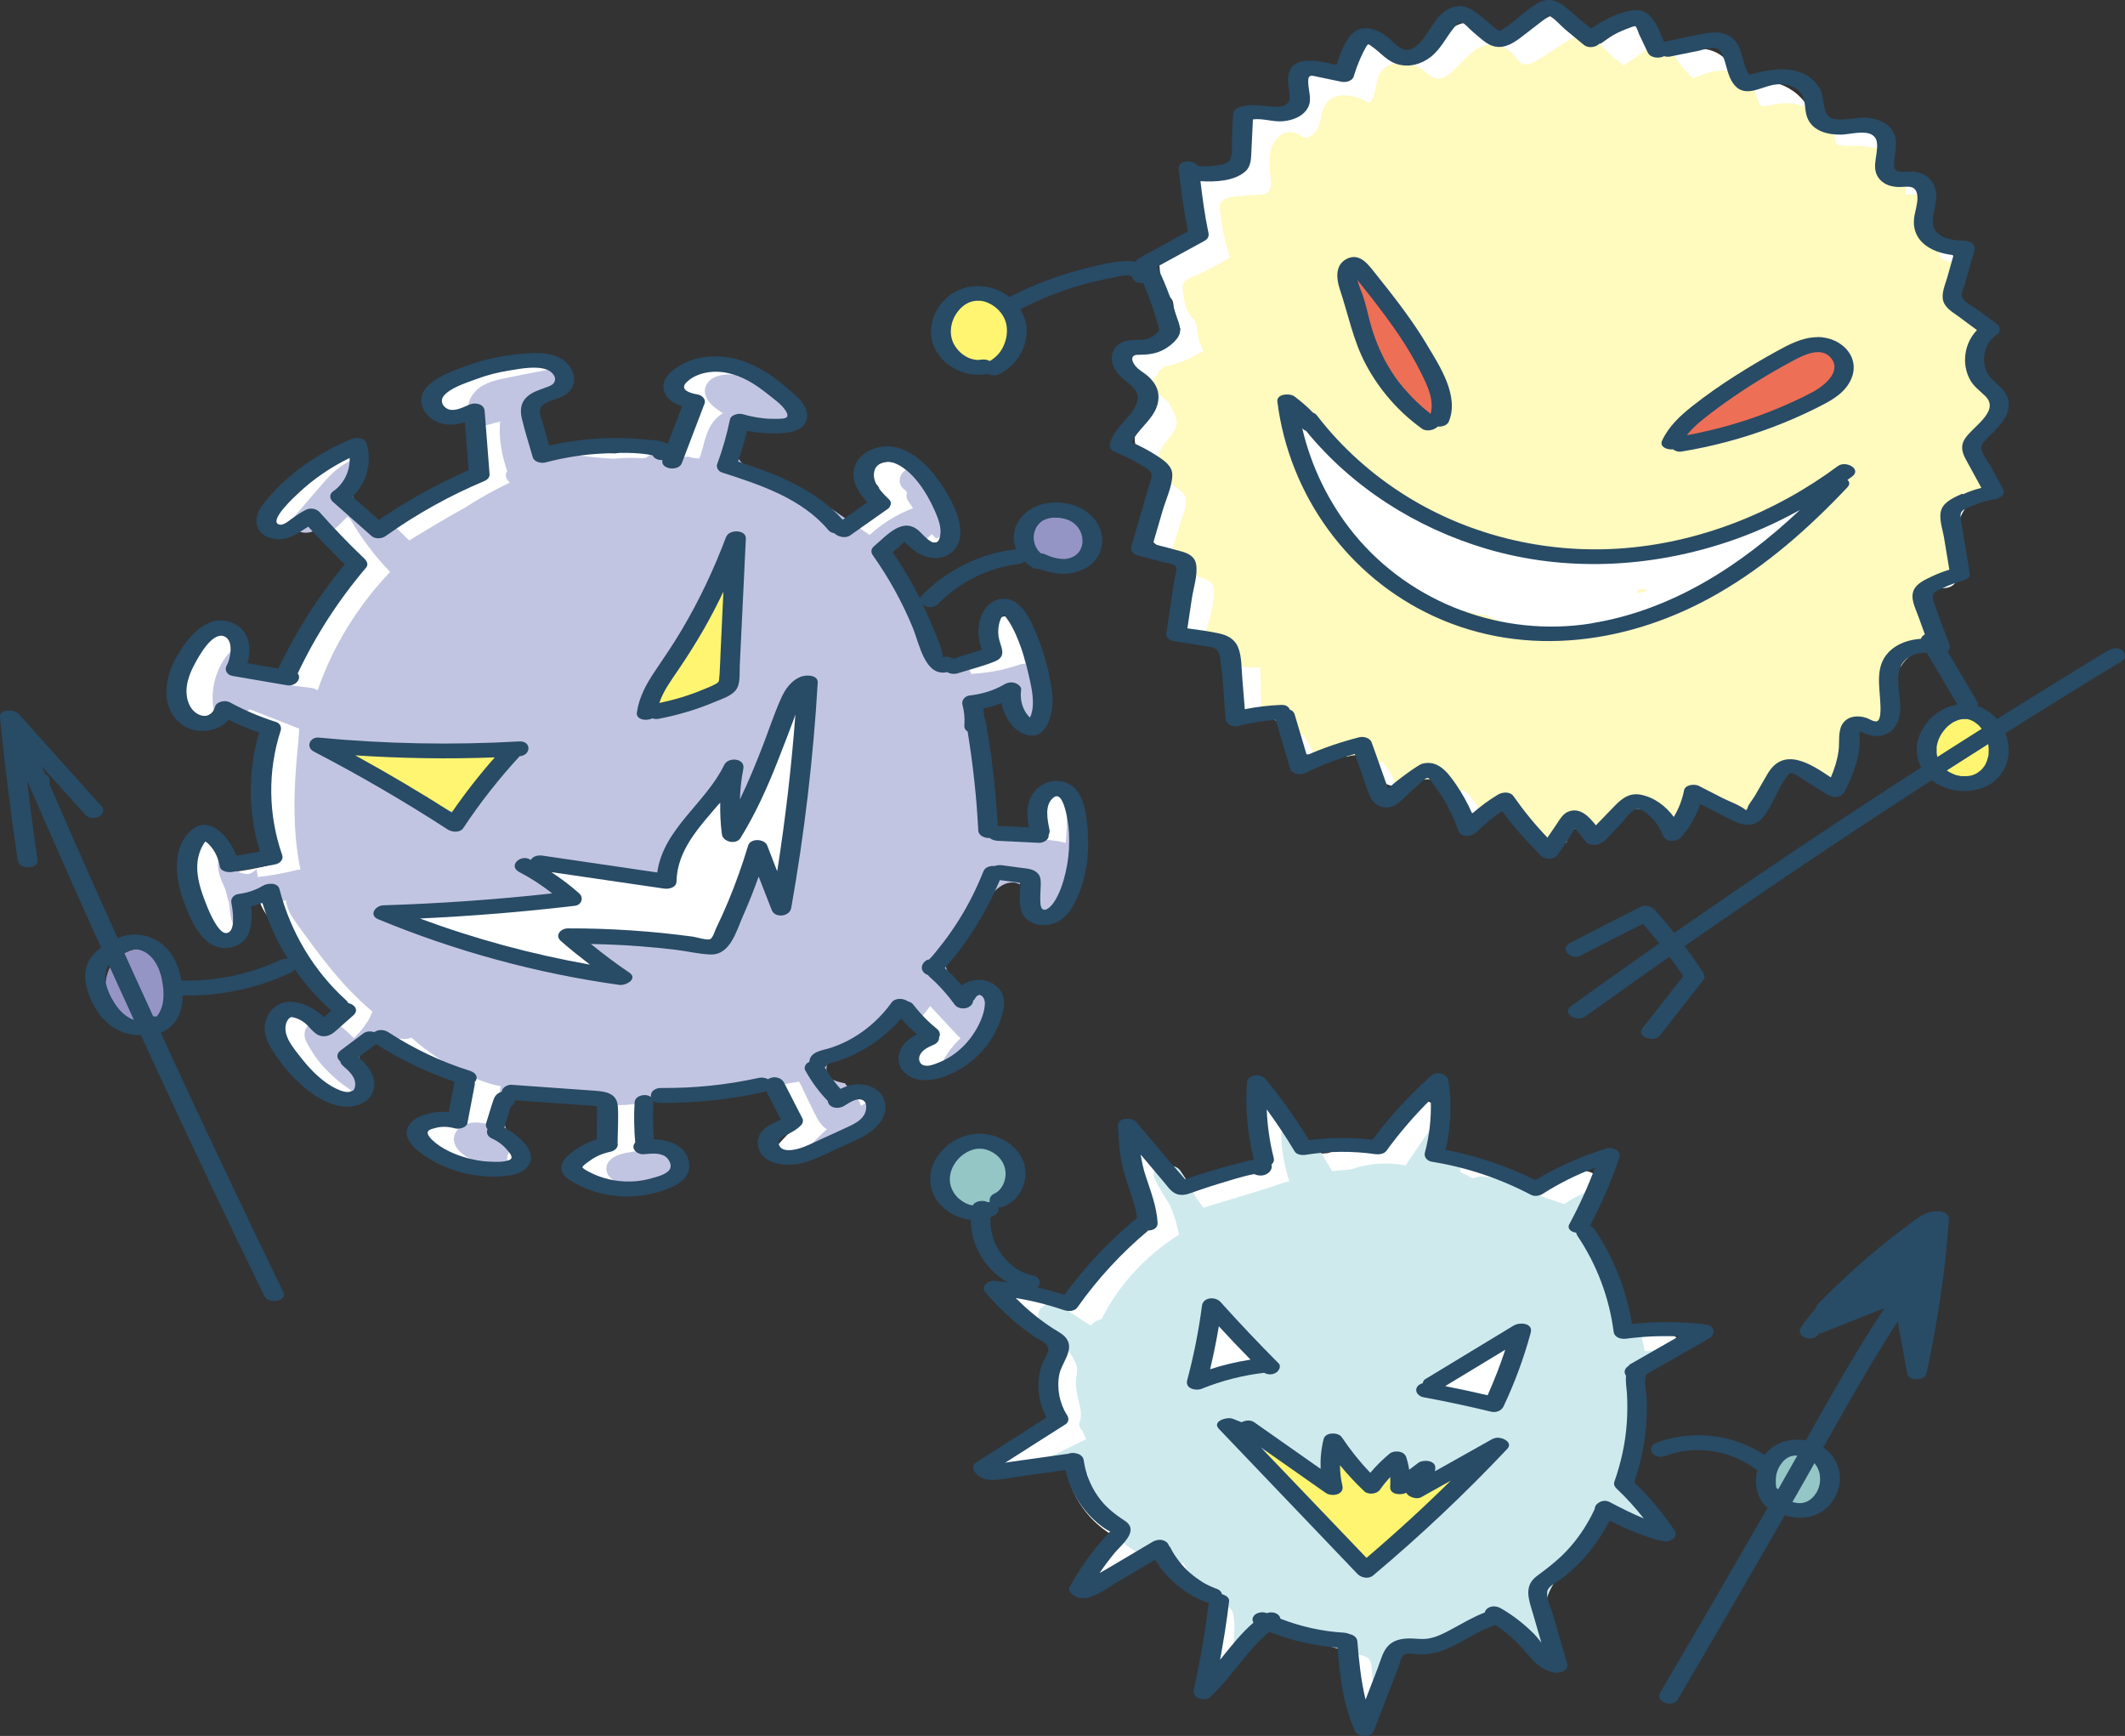 <?xml version="1.0" encoding="UTF-8"?><svg id="_レイヤー_2" xmlns="http://www.w3.org/2000/svg" viewBox="0 0 167.67 136.95"><rect x="0" y="0" width="167.67" height="136.95" fill="#333333" stroke="none"/><defs><style>.cls-1{fill:#c2c5e1;}.cls-2{fill:#fff571;}.cls-3{fill:#fff;}.cls-4{fill:#95c6c6;}.cls-5{fill:#fffabe;}.cls-6{fill:#284b66;}.cls-7{fill:#9595c5;}.cls-8{fill:#ed6f56;}.cls-9{fill:#cfeaed;}</style></defs><g id="_レイヤー_4"><path class="cls-3" d="m84.2,63.79s-.04-.04-.06-.07c0-.14,0-.28-.01-.42-.03-.55-.61-.82-1.1-.82-.44,0-1.13.28-1.1.82.06.93.04,1.85-.05,2.76-.75-.18-1.51-.27-2.26-.26-.68,0-1.36.05-2.03.18,0-.04-.01-.07-.02-.11-.25-1.7-.21-3.42-.33-5.12-.05-.78-.14-1.55-.29-2.32-.15-.82-.5-1.57-.68-2.37-.11-.48-.04-.53.4-.72.37-.15.74-.3,1.11-.45.68-.28,1.36-.55,2.05-.83.07.62.11,1.25.08,1.89-.04,1.09,2.15,1.1,2.2,0,.1-2.33-.44-4.7-1.55-6.75-.24-.45-.7-.64-1.21-.59-.45.04-.93.31-.95.81-.04.85.07,1.71.3,2.53-.2,0-.39.04-.56.1-1.12.38-2.28.61-3.46.68-.08,0-.17.02-.26.04-.17-.5-.5-1.03-.72-1.48-.29-.6-.59-1.2-.89-1.79-1.14-2.19-2.41-4.3-3.8-6.34.49-.28,1.02-.5,1.48-.78.31-.19.59-.4.82-.63.74.86,1.85,1.39,2.97.91.36-.15.65-.53.5-.93-.17-.49-.44-.93-.73-1.36-.1-.31-.2-.62-.32-.93-.28-.71-.64-1.47-1.23-1.98-.29-.25-.67-.4-1.07-.45-.08-.09-.17-.17-.26-.24-.55-.43-1.42-.46-1.97-.04-.5.38-.6,1.09-.07,1.5.03.02.06.03.09.05.05.07.09.14.15.21-.09.2-.08.43.08.66.13.18.26.37.38.56-1.27.49-2.41,1.19-3.42,2.11-.76-.52-1.53-1.04-2.29-1.56-.34-.24-.69-.48-1.04-.7-.23-.15-.51-.24-.79-.24-1.75-1.06-3.65-1.88-5.66-2.44l.7-1.6c.09-.22.04-.42-.09-.59.22-.58.43-1.16.65-1.74.02-.05.03-.1.03-.15,0,0,0,0,0-.01,1.02.36,2.09.55,3.18.56.56,0,1.52-.6.95-1.24-1.52-1.71-3.63-2.71-5.9-2.91-.59-.05-1.28-.09-1.85.13-.66.26-1.07.87-.8,1.57.22.56.75.93,1.23,1.25.04.03.08.05.11.07-.35.21-.66.5-.9.87-.35.55-.51,1.16-.67,1.78-.08.28-.16.63-.3.93-.19-.02-.39-.04-.58-.07-.04-.01-.07-.03-.1-.04-.15-.04-.3-.05-.44-.02l-1.94-.22c-.39-.04-.84,0-1.14.29-.09,0-.17.02-.26.03-.77-.05-1.53-.04-2.29.04-1.05-.06-2.09-.16-3.14-.33-.31-.05-.59,0-.81.12-.11-.3-.23-.59-.34-.89-.14-.89-.37-1.77-.71-2.61-.04-.1-.11-.19-.19-.27,0-.01.02-.03.03-.04.85-.48,1.7-.96,2.55-1.44.48-.27.82-.89.22-1.29-.83-.56-1.71-.48-2.65-.3-1.09.21-2.17.42-3.25.64-.9.18-1.85.36-2.53,1.01-.59.56-.87,1.42-.5,2.18.31.63,1.02.68,1.61.49.25-.08.5-.14.76-.2,0,.01,0,.03,0,.04-.13,1.26.14,2.63.56,3.87-.24.32-.06.67.21.9-1.22.58-2.4,1.24-3.53,1.97-1.49.83-2.96,1.7-4.41,2.6-.99-.99-2-1.96-3.04-2.89-.05-.05-.12-.08-.19-.11-.02-.02-.03-.03-.05-.05-.08-.07-.17-.13-.26-.17.04-.04.08-.08.13-.12.36-.36.72-.72,1.09-1.08.36-.36.72-.81.49-1.35-.25-.59-.95-.81-1.54-.83-.5-.01-1.01.15-1.45.39-.83.44-1.48,1.1-2.08,1.8-.73.84-1.45,1.69-2.18,2.54-.34.4-.04.95.39,1.13.35.14.75.14,1.09,0,.33.13.72.14,1.04-.02.02,0,.03-.02.04-.03.35,0,.68-.13.94-.39.24-.24.49-.48.73-.73,0,0,.02.02.03.03l.19.18c.88,1.51,1.92,2.9,3.14,4.16-2.54,2.66-4.52,5.85-5.72,9.34-.14-.09-.29-.16-.42-.18-.72-.09-1.45-.18-2.17-.28-.5-.29-1.03-.46-1.61-.4-.11.01-.22.04-.34.08-.01,0-.03-.01-.04-.02,0,0-.02,0-.02,0,.06-.21.11-.42.15-.63.05-.27.13-.59.14-.89.16-.38.23-.79.2-1.21-.04-.42-.4-.72-.81-.79-.39-.07-1.02,0-1.24.38-.12.2-.22.4-.33.61-.08.04-.15.09-.22.15-.67.56-1.14,1.49-1.37,2.32-.25.92-.26,1.83-.04,2.76.08.32.48.52.77.58.35.07.78.02,1.07-.21.28-.22.55-.44.83-.66.04-.03.07-.07.1-.1,1.3.51,2.61,1.02,3.91,1.53-.02.35-.03.7-.06,1.01-.26,2.53-.43,5.09-.2,7.63.07.83.2,1.66.36,2.48-.09,0-.18,0-.26.03-1.02.25-2.06.45-3.11.56-.07-.7-.17-1.44-.68-1.88.1-.8-1.52-1.2-2.05-.46-.43.6-.49,1.29-.33,1.99.1.47.33.89.51,1.33.08.35.18.7.29,1.05.06.48.07.97.22,1.44.22.67.71,1.25,1.37,1.5.4.15.85.15,1.22-.06.3-.17.53-.51.39-.87-.21-.56-.39-1.12-.54-1.7.32-.12.64-.25.95-.37.29-.04.59-.08.86-.13,0,0,.01,0,.02,0,.01.14.03.27.07.41.16.6.56,1.13.92,1.63.73,1.01,1.46,2.02,2.24,2.99,1.08,1.35,2.26,2.64,3.58,3.74-.07.16-.13.32-.21.48-.03.05-.05.1-.08.15,0,0,0,0,0,.01-.04.08-.09.15-.14.22-.11.18-.24.35-.37.51-.12.16-.25.31-.39.45-.03.03-.06.06-.09.1,0,0-.16.16-.06.06.1-.1-.05.05-.06.05-.02.02-.04.04-.07.06-.21-.21-.42-.41-.64-.61-.42-.37-.87-.7-1.44-.78-.78-.12-1.86.23-1.8,1.19.02.35.22.65.39.94.13.22.26.43.4.64.27.39.58.77.91,1.11.84.88,1.8,1.59,2.89,2.15.44.23,1.21.14,1.5-.3.2-.29.17-.57,0-.79.28-.57-.32-1.25-.63-1.7-.05-.06-.09-.12-.14-.19.32-.19.61-.43.89-.69.31-.29.62-.56.97-.8.02-.01.02-.02.03-.02.03-.02.07-.03.1-.04.04-.02.07-.03.11-.05,0,0,.05-.01.09-.02.01,0,.02,0,.04,0,.02,0,.03,0,.03,0,.24.06.56.03.84-.08.89.78,1.84,1.49,2.87,2.08,1.19.69,2.7,1.51,4.17,1.74-.15,1.04-.36,2.07-.61,3.09-.73-.19-1.49-.35-2.21-.06-.47.19-.88.63-.87,1.16,0,.49.35.91.72,1.19.69.53,1.67.82,2.51,1.01,1.03.23,2.07.25,3.12.13.44-.05.97-.54.77-1.01-.03-.08-.08-.15-.13-.21.01-.03.03-.06.04-.09.02-.08.04-.19.05-.28,0-.03,0-.06,0-.1.16-.5-.36-.87-.78-.97-.26-.06-.52-.12-.78-.19.28-.51.44-1.09.64-1.68.36-1.05.99-1.3,2.07-1.18,1.26.14,2.47.52,3.73.64.87.09,1.71.06,2.54-.07.11,1.23.22,2.47.33,3.7-.43.05-.85.11-1.27.19-.62.12-1.52.44-1.55,1.21-.02.69.63,1.04,1.19,1.25.53.21,1.09.36,1.65.43,1.35.17,2.7.02,3.97-.51.3-.12.53-.42.54-.73,0-.02.02-.03.03-.04.2-.44.13-.95-.18-1.33-.48-.58-1.31-.61-2.01-.62-.02,0-.05,0-.07,0,0-1.21-.33-2.51.21-3.59.16-.33.37-.5.62-.57.75.1,1.5.16,2.26.2.2.02.39.03.59.03.6,0,.93-.32,1.01-.67,1.79-.14,3.58-.37,5.35-.7.16.25.28.55.41.82.25.51.5,1.03.75,1.54.28.58.57,1.11,1.04,1.4-.55.48-1.06.99-1.54,1.54-.26.31-.14.78.17,1,.38.26.91.32,1.33.13,1-.45,2.02-.87,2.99-1.37.93-.48,1.81-1.1,2.22-2.1.04-.1.05-.2.03-.3.03-.01.05-.02.08-.03.43-.17.73-.73.39-1.13-.37-.43-1-.49-1.5-.3-.52.2-1.03.44-1.52.71-.21-.81-.98-1.22-1.36-1.95-.47-.9.52-1.66,1.24-1.96.91-.39,1.81-.69,2.66-1.2,1.18-.71,2.16-1.66,2.95-2.76.74.79,1.47,1.58,2.21,2.37.06.06.12.11.19.16-.35.34-.67.7-.95,1.09-.16.22-.31.47-.42.71-.2.43-.07.9.29,1.19.67.53,1.6.31,2.25-.11.82-.53,1.55-1.25,2.12-2.05.59-.83,1.01-1.76,1.25-2.74.03-.05.07-.1.1-.15.12-.21.2-.39.11-.64-.08-.22-.3-.41-.5-.49-.17-.07-.4-.11-.63-.1-.21,0-.42.02-.61.11-.19.09-.46.26-.5.49-.01.08-.04.16-.05.24-.01.02-.03.04-.05.06-.66-1-1.65-1.9-2.43-2.8-.02-.02-.04-.03-.06-.05,1.18-1.66,2.35-3.32,3.53-4.98.55-.78,1.3-1.78,1.49-2.76.95.23,1.94.31,2.92.22.01,0,.03,0,.04,0-.27,1.42-.46,3.52,1.41,3.52.48,0,.97-.19,1.25-.59.23-.33.25-.73.29-1.12.09-.83.19-1.65.28-2.48.16-1.44.46-3.01-.48-4.26Z"/><path class="cls-1" d="m83.91,70.22c.48-1.03.95-2.06,1.34-3.13,0-1.21-.13-2.42-.56-3.55-.07-.18-.08-.34-.05-.49-.29.13-.52.36-.5.68.06.93.04,1.85-.05,2.76-.75-.18-1.51-.27-2.26-.26-.68,0-1.36.05-2.03.18,0-.04-.01-.07-.02-.11-.01-.08-.02-.16-.03-.25h-.57c-.46,0-1-.43-.94-.94.19-1.72-.39-3.57-.61-5.27-.11-.8-.3-1.93-.19-2.94-.58-.32-.74-1.34-.04-1.64.5-.21.98-.35,1.52-.39.37-.03.67.22.83.53.08-.03.16-.06.24-.1.02,0,.03-.01.05-.02.11.31.22.62.33.94.08.22.3.41.5.49.23.09.46.12.7.1.2-.02.42-.08.59-.2,0,.02.01.05.02.07.24-.33.49-.66.76-.97-.03-.72-.22-1.43-.41-2.11-.42-1.47-1.15-2.93-1.44-4.44-.26.13-.46.35-.47.67-.04.85.07,1.71.3,2.53-.2,0-.39.04-.56.1-1.12.38-2.28.61-3.46.68-.08,0-.17.02-.26.04-.09-.26-.22-.52-.36-.78-.31.43-.94.64-1.41.15-1.07-1.11-1.76-2.55-2.42-3.92-.72-1.5-1.37-3.05-2.17-4.52-.2-.37-.15-.84.15-1.14.13-.13.26-.26.39-.39.31-.31.76-.33,1.14-.15.31.14.62.21.92.23.24-.16.46-.33.65-.52.11.13.23.24.35.35.62-.26,1.11-.82,1.27-1.6,0-.03.02-.06.03-.09-.06-.12-.11-.24-.17-.36-.47-.99-1.16-1.98-1.4-3.07-.07-.08-.15-.15-.23-.22-.55-.43-1.42-.46-1.97-.04-.5.38-.6,1.09-.07,1.5.03.02.06.03.09.05.05.07.09.14.15.21-.09.2-.08.43.08.66.13.18.26.37.38.56-1.27.49-2.41,1.19-3.42,2.11-.76-.52-1.53-1.04-2.29-1.56-.34-.24-.69-.48-1.04-.7-.23-.15-.51-.24-.79-.24-1.75-1.06-3.65-1.88-5.66-2.44l.18-.41c-.2-.09-.38-.22-.54-.39-.77-.82-.42-1.99,0-2.88.21-.46.88-.58,1.29-.34.05.03.11.06.17.09.05.01.09.03.14.04,0-.02.01-.04.02-.06.02-.05.03-.1.03-.15,0,0,0,0,0-.01.34.12.68.21,1.03.29.01,0,.02,0,.04,0,.06-.01.11-.02.17-.04.13-.03.25-.07.37-.11.03-.01.07-.02.11-.04.01,0,.03-.02.04-.03.1-.05.2-.11.29-.17,0,0,.01,0,.02-.01.03-.03.07-.06.1-.09.04-.04.07-.07.1-.11.02-.04.05-.08.07-.11,0,0,0,0,0,0,0-.03.02-.06.03-.09,0,0,0-.02,0-.02,0-.05,0-.12,0-.13,0-.01,0-.02,0-.03-.01-.05-.03-.09-.03-.11,0-.03-.02-.05-.03-.08-.03-.09-.02-.07.03.06.03-.02-.21-.38-.22-.4-.22-.34-.15-.75.08-1.05-1.19-.74-2.56-1.18-3.98-1.3-.59-.05-1.28-.09-1.85.13-.66.26-1.07.87-.8,1.57.22.56.75.93,1.23,1.25.04.03.08.05.11.07-.35.21-.66.5-.9.87-.35.55-.51,1.16-.67,1.78-.08.28-.16.63-.3.93-.19-.02-.39-.04-.58-.07-.04-.01-.07-.03-.1-.04-.15-.04-.3-.05-.44-.02l-1.94-.22c-.39-.04-.84,0-1.14.29-.09,0-.17.02-.26.03-.77-.05-1.53-.04-2.29.04-1.05-.06-2.09-.16-3.14-.33-.31-.05-.59,0-.81.12-.06-.16-.12-.31-.18-.47-.15.04-.3.04-.44-.01-1.32-.49-1.62-1.93-1.97-3.14-.14-.51.18-1.01.66-1.16.13-.04.26-.08.39-.13.04-.02.22-.09.25-.1.17-.08.35-.16.51-.26.09-.06.19-.11.28-.18.03-.02.07-.05.1-.07.13-.12.27-.23.39-.36.06-.06.11-.12.16-.18-.16-.29-.31-.58-.44-.89-.27.02-.54.06-.81.11-1.09.21-2.17.42-3.25.64-.9.18-1.85.36-2.53,1.01-.59.56-.87,1.42-.5,2.18.31.63,1.02.68,1.61.49.25-.08.5-.14.76-.2,0,.01,0,.03,0,.04-.13,1.26.14,2.63.56,3.87-.24.32-.06.67.21.9-1.22.58-2.4,1.24-3.53,1.97-1.49.83-2.96,1.7-4.41,2.6-.53-.53-1.06-1.04-1.6-1.56-.11.08-.23.15-.34.18-.21.06-.54.04-.73-.09-.82-.61-1.53-1.27-1.87-2.26-.1-.29,0-.72.24-.92.16-.13.31-.27.44-.42.01-.01.06-.09.09-.1.05-.07.1-.15.15-.23.02-.04.05-.09.07-.13.01-.02.03-.06.03-.08,0,.02-.02.05-.03.09.03-.09.07-.18.1-.28.02-.07.03-.15.05-.23,0,0,0,0,0-.01,0,0,0,0,0-.01,0-.05,0-.1,0-.15,0-.14.03-.27.09-.38-.03,0-.05,0-.08,0-.5-.01-1.01.15-1.45.39-.83.44-1.48,1.1-2.08,1.8-.73.84-1.45,1.69-2.18,2.54-.34.4-.04.95.39,1.13.35.14.75.14,1.09,0,.33.13.72.14,1.04-.02.02,0,.03-.02.04-.03.35,0,.68-.13.94-.39.24-.24.49-.48.73-.73,0,0,.02.02.03.03l.19.18c.88,1.51,1.92,2.9,3.14,4.16-2.54,2.66-4.52,5.85-5.72,9.34-.14-.09-.29-.16-.42-.18-.72-.09-1.45-.18-2.17-.28-.5-.29-1.03-.46-1.61-.4-.11.01-.22.04-.34.08-.01,0-.03-.01-.04-.02,0,0-.02,0-.02,0,.06-.21.11-.42.15-.63,0-.03.01-.07.02-.11-.2.12-.4.21-.63.28-.32.09-.68,0-.92-.24-.12-.12-.2-.26-.24-.42-.04-.17-.04-.33,0-.5,0-.01,0-.02,0-.04.06-.51.08-1.02.08-1.53-.01.01-.02.03-.03.04-.12.2-.22.4-.33.61-.08.04-.15.09-.22.15-.67.56-1.14,1.49-1.37,2.32-.25.92-.26,1.83-.04,2.76,0,.01.02.03.02.04.05-.05.11-.1.18-.15.09-.06.19-.09.29-.13.03-.01.06-.02.09-.03.27-.06.54-.07.81-.04.32.04.64.08.94.18.03,0,.06.02.08.03.08-.07.17-.13.25-.2.04-.03.07-.07.1-.1,1.3.51,2.61,1.02,3.91,1.53-.02.35-.03.7-.06,1.01-.26,2.53-.43,5.09-.2,7.63.07.83.2,1.66.36,2.48-.09,0-.18,0-.26.03-1.02.25-2.06.45-3.11.56-.02-.22-.05-.44-.09-.66-.1.15-.25.27-.41.34-.11.06-.23.09-.36.08-.08-.01-.17-.02-.25-.03-.47-.1-.92-.4-1.22-.78-.17-.21-.31-.42-.43-.66-.05-.11-.09-.23-.14-.35-.27.53-.29,1.12-.16,1.71.1.47.33.89.51,1.33.08.35.18.7.29,1.05.06.48.07.97.22,1.44.12.36.32.7.59.97.06,0,.11-.02.17-.04.02-.01.05-.03.06-.03,0,0,.02,0,.02-.01.03-.03.07-.06.1-.1.01-.02.02-.03.03-.05.01-.02.05-.09.07-.13,0-.03.02-.06.03-.09,0-.03.01-.05.02-.08,0-.11.01-.22,0-.33,0-.04-.01-.09-.03-.13s-.03-.08-.04-.13c0,0,0,0,0,0-.18-.39-.14-.8.15-1.12.28-.3.8-.36,1.14-.15.11.07.21.14.31.22.26-.1.52-.2.78-.3.29-.04.59-.08.86-.13,0,0,.01,0,.02,0,.01.14.03.27.07.41.16.6.56,1.13.92,1.63.73,1.01,1.46,2.02,2.24,2.99,1.08,1.35,2.26,2.64,3.58,3.74-.07.16-.13.32-.21.48-.03.05-.05.1-.08.15,0,0,0,0,0,.01-.04.08-.09.15-.14.22-.11.18-.24.35-.37.51-.12.16-.25.31-.39.45-.03.03-.06.06-.09.1,0,0-.16.16-.06.06.1-.1-.05.05-.06.05-.02.02-.04.04-.07.06-.21-.21-.42-.41-.64-.61-.42-.37-.87-.7-1.44-.78-.78-.12-1.86.23-1.8,1.19.02.35.22.65.39.94.13.22.26.43.4.64.27.39.58.77.91,1.11.84.88,1.8,1.59,2.89,2.15.08.04.16.07.26.09.01-.03.02-.07.03-.1,0,0,0-.02,0-.03-.02.04-.03.03.01-.09,0-.09,0-.17,0-.26,0-.03-.01-.07-.02-.1-.08-.36-.22-.7-.35-1.05-.14-.38-.26-.77-.26-1.18,0-.54.22-1.03.59-1.41.38-.39.94-.32,1.33,0,.1.08.19.17.29.25.23-.2.46-.4.72-.58.02-.01.02-.02.03-.02.03-.02.07-.03.1-.04.04-.02.07-.03.11-.05,0,0,.05-.01.09-.02.01,0,.02,0,.04,0,.02,0,.03,0,.03,0,.24.06.56.03.84-.08.89.78,1.84,1.49,2.87,2.08,1.19.69,2.7,1.51,4.17,1.74-.15,1.04-.36,2.07-.61,3.09-.73-.19-1.49-.35-2.21-.06-.47.19-.88.63-.87,1.16,0,.49.35.91.72,1.19.69.53,1.67.82,2.51,1.01.5.11,1,.17,1.5.19-.02,0-.05-.01-.07-.02-.47-.25-.56-.85-.34-1.29.14-.27.3-.53.5-.77-.03-.04-.05-.07-.08-.11-.33-.44-.66-.93-.76-1.49-.07-.38-.07-.76.04-1.13.12-.4.32-.73.74-.86.27-.09.57-.11.85-.14.51-.05,1.08-.04,1.63.08.28-.08.61-.08,1.01-.04,1.26.14,2.47.52,3.73.64.87.09,1.71.06,2.54-.07.11,1.23.22,2.47.33,3.7-.43.05-.85.11-1.27.19-.62.12-1.52.44-1.55,1.21-.02.69.63,1.04,1.19,1.25.53.21,1.09.36,1.65.43.37.05.75.06,1.12.06,0,0,.01,0,.02-.01.02-.02.03-.02.04-.03.03-.02.06-.05.09-.07.06-.05.13-.1.19-.16.31-.26.6-.55.87-.86.05-.06.11-.13.16-.19.02-.02.11-.15.13-.17.1-.14.19-.29.28-.44.05-.08.08-.17.13-.25,0-.01,0-.01.01-.02,0-.01,0-.02,0-.03.04-.12.07-.24.1-.36,0-.04.02-.1.02-.13,0-.06,0-.11,0-.17,0,.3-.01.05-.02-.02,0,0,0,0,0-.01,0,0,0-.01-.02-.02,0-.01-.04-.06-.07-.09-.03-.03-.08-.08-.09-.09-.02-.01-.01-.01-.02-.02-.02-.01-.04-.03-.06-.04-.05-.03-.11-.06-.16-.09-.12,0-.24,0-.35-.01-.02,0-.05,0-.07,0,0-.05,0-.11,0-.16-.04-.01-.09-.03-.13-.04-.24-.07-.52-.13-.75-.15-.51-.06-.94-.39-.94-.94v-1.96c0-.56.44-.88.94-.94.57-.07,1.13-.05,1.68.06.01,0,.02-.01.04-.01.38.05.76.09,1.15.12.71-.35,1.64-.34,2.44-.14.15-.12.24-.27.28-.43,1.79-.14,3.58-.37,5.35-.7.16.25.28.55.41.82.25.51.5,1.03.75,1.54.28.58.57,1.11,1.04,1.4-.55.48-1.06.99-1.54,1.54-.12.14-.16.32-.13.5.26-.09.52-.18.78-.28.32-.12.64-.24.96-.37.1-.04.19-.08.29-.12.03-.01.05-.02.06-.03,0,0,.02,0,.04-.02.16-.07.32-.14.47-.21.59-.27,1.16-.58,1.71-.93.48-.59.9-1.23,1.26-1.92,0,0,0,0,0-.01,0-.02-.02-.04-.03-.06-.08-.15-.1-.31-.1-.47-.37.16-.74.33-1.09.52-.19-.74-.85-1.15-1.25-1.77-.34-.06-.68-.15-1.01-.3-.38-.18-.52-.68-.43-1.06.1-.42.51-.66.91-.69.03,0,.06,0,.09,0,.04,0,.09-.02.13-.03.13-.03.25-.07.37-.11,0,0,0,0,0,0,0,0,0,0,0,0,.06-.03.11-.06.17-.09.1-.06.2-.12.3-.18.05-.03.1-.07.15-.1.1-.08.19-.16.28-.24.18-.17.36-.34.53-.52.8-.81,1.59-1.58,2.69-1.96.37-.13.89.08,1.06.43.05.1.1.19.14.29.5-.46.94-.98,1.34-1.53.74.79,1.47,1.58,2.21,2.37.06.06.12.11.19.16-.35.34-.67.7-.95,1.09-.16.22-.31.47-.42.71-.12.25-.11.5-.02.74.53-.72,1.21-1.31,1.93-1.87.41-.31.87-.65,1.28-1.02.18-.73.3-1.47.47-2.21-.38-.54-.84-1.06-1.31-1.56-.05.05-.11.11-.16.16-.44.44-1.16.32-1.48-.19-.15-.23-.25-.49-.31-.75,0-.01,0-.02,0-.04-.02-.11-.03-.22-.04-.33-.26-.36-.18-.9.11-1.2.88-.91,1.55-2.27,2.3-3.38.59-.88,1.48-2.48,2.73-2.43.19,0,.37.06.54.14.13-.28.23-.56.29-.84.35.08.7.14,1.05.18.01.49-.02.97-.1,1.46-.06.32-.14.63-.25.94-.16.47.22.84.64.97.48.15,1.03.05,1.37-.34.34-.39.52-.89.54-1.4,0-.1-.03-.2-.08-.29.01-.08.01-.16.02-.24Z"/><path class="cls-2" d="m58.23,47.38c.33-1.17-1.68-1.34-2.12-.44-1.22,2.49-2.55,4.91-4,7.26-.04.07-.06.14-.08.21-.1.06-.19.11-.29.16-.45.27-.37.88,0,1.17.46.35,1.08.28,1.55,0,.95-.57,1.94-1.09,2.94-1.57.01,0,.03,0,.04,0,.41.04,1.09-.11,1.21-.59.03-.13.05-.26.08-.39,0-.03.02-.07.02-.1.36-1.89.12-3.87.65-5.73Z"/><path class="cls-2" d="m39.74,59c-.42-.32-1.13-.33-1.55,0-.03.02-.06.05-.09.08-.03,0-.07-.02-.1-.02-1.56-.21-3.05-.1-4.59.17-1.36.24-2.72-.01-4.08-.17-.44-.05-.95,0-1.24.38-.25.33-.15.76.17,1,2.12,1.57,4.47,2.73,6.99,3.52.39.12,1-.04,1.24-.38.92-1.3,2.01-2.44,3.27-3.41.4-.31.41-.85,0-1.17Z"/><path class="cls-3" d="m61.55,56.86c-.36,1.9-1.11,3.69-1.87,5.47-.36.85-.76,1.65-1.35,2.36-.2.24-.42.46-.65.68.03-.39.08-.79.1-1.15.06-1.13-1.76-.93-2.16-.22-.59,1.07-1.19,2.13-1.78,3.2-.3.53-.59,1.07-.89,1.6-.14.25-.36.53-.45.8-.16.15-.21.24-.14.27-.12-.02-.23-.03-.35-.05-2.5-.37-5-.75-7.49-1.12-.49-.07-1.16.04-1.35.58-.18.5.31.95.77,1.01.48.07.97.15,1.45.22-.09.06-.19.12-.27.2-.01.01-.02.03-.03.04-.67.06-1.34.16-2.01.32-1.52.38-3,.69-4.57.78-1.58.09-3.16.06-4.73,0-.47-.02-1.09.29-1.1.82,0,.56.64.81,1.1.82,1.92.06,3.81.6,5.67,1.04.05.46.6.91,1.33.78.39-.07.79-.12,1.19-.14.2.04.41.08.61.09.02,0,.05.01.07.02.2.17.48.27.77.29.7.32,1.41.63,2.11.95.45.2,1.07.14,1.42-.21.3-.31.32-.83-.09-1.08-.07-.05-.15-.08-.22-.13,0,0,0,0,0,0,0,0-.02,0-.03-.01-.59-.34-1.2-.62-1.82-.86.04-.13.07-.25.09-.38.87.5,2.12.37,3.08.3,1.86-.13,3.71-.26,5.57-.39.2.28.62.43.97.44-.37,0-.23-.03.03.14.18.12.36.21.57.28.5.16,1.05.11,1.49-.17.81-.52,1.16-1.92,1.52-2.75.42-.98.72-1.99,1.09-2.98.16-.42.33-.85.58-1.22.2.41.37.83.52,1.27.31.91,2.09.78,2.16-.22.27-3.83.69-7.65,1.24-11.44.14-.97-1.98-1.13-2.16-.22Z"/><path class="cls-3" d="m156.89,32.25c-.12-.75-.52-1.39-.91-2.03-.34-.55-.83-1.21-.78-1.89.06-.84.82-1.47.85-2.33.04-.89-.58-1.44-1.29-1.83-.24-.13-.55-.2-.64-.47-.12-.36.23-1.17.28-1.55.09-.73.03-1.55-.41-2.17-.25-.34-.6-.62-.98-.79-.47-.21-1.04-.17-1.48-.38-.68-.32-.13-1.52-.06-2.13.12-1.05-.21-2.1-1.13-2.68-.43-.27-.91-.38-1.41-.38-.08,0-.16.01-.25.02-.07,0-.12-.01-.15-.01,0-.15.04-.32.05-.43.11-.91.1-1.65-.59-2.35-.86-.87-2.07-1-3.23-1.07-.39-.03-1.38.08-1.67-.14-.09-.07-.12-.45-.16-.57-.08-.25-.2-.48-.33-.71-.56-.92-1.52-1.58-2.56-1.84-.58-.14-1.16-.14-1.74-.06-.26.04-.94.31-1.23.13-.26-.43-.32-.96-.56-1.41-.28-.52-.71-.88-1.25-1.11-1.18-.49-2.4-.13-3.49.4-.65-.6-1.21-1.29-1.63-2.07-.35-.66-1.24-.78-1.84-.36-.55.38-1.1.77-1.65,1.15-.11.08-.23.17-.35.25-.01-.01-.02-.02-.04-.03-.27-.24-.59-.43-.86-.67-.99-.87-1.71-2.19-3.22-1.41-.62.32-1.21.75-1.8,1.12-.52.33-1.16.83-1.79.9-.47.05-.63-.34-.91-.66-.37-.42-.79-.75-1.35-.86-1.39-.29-2.24.76-3.11,1.64-.39.39-.88.9-1.45,1-.62.11-1.08-.56-1.57-.85-.9-.53-2.31-.63-3.03.26-.4.5-.37,1.17-.55,1.76-.07.23-.16.6-.38.72,0,0,0,0,0,.01-.01,0-.02,0-.03,0-.11,0-.27-.13-.37-.17-1.09-.52-2.63-.76-3.24.6-.25.56-.19,1.2-.54,1.73-.32.49-.81.81-1.31.41-.4-.32-1.15-.33-1.55,0-1.04.86-.91,2-.78,3.22.05.47.15,1.19-.37,1.38-.34.12-.8.09-1.15.12-.46.04-.92.09-1.38.13-.43.04-1.14.25-1.1.82.1,1.36.37,2.68.81,3.97-1.03.63-2.1,1.17-3.21,1.64-.27.11-.57.39-.54.71.04.5.09,1.01.24,1.48.08.25.2.49.35.72.13.2.33.37.44.58.07.15.08.35.1.51.04.28.08.56.16.83.09.33.22.64.38.94-.15.04-.29.1-.42.18-.75.45-1.56.76-2.41.95-.34.08-.78.36-.81.74-.15.1-.29.23-.34.4-.01.07-.03.15-.04.22,0,.16.05.29.15.42.16.24.35.45.56.65.18.17.37.33.57.47.03.08.07.15.1.23.24.53.68,1.17.43,1.76-.4.93-1.4,1.47-1.41,2.59,0,1.05.85,1.67,1.6,2.24.38.29.66.53.62,1.04-.04.67-.38,1.4-.56,2.04-.18.62-.51,1.35-.54,2-.02.66.46,1.02.98,1.29.34.18.69.34,1.04.5.3.14.8.28,1.04.5.4.38.17,1.35.1,1.88-.11.78-.38,1.48-.61,2.22-.2.65-.07,1.13.49,1.55,1.09.81,2.57,1.14,3.91,1.04,0,0,0,0,.01,0-.04.21.01.51.02.72,0,.45.02.91.02,1.36.02.91.03,1.81.05,2.72.01.68.86.89,1.39.79.48-.08.95-.16,1.43-.24.03,0,.26-.03.47-.07.03.05.05.09.1.16.52.79.88,1.66,1.15,2.57.11.39.69.64,1.06.61.78-.07,1.53-.2,2.28-.45.34-.11.68-.24,1.01-.4.2-.1.4-.19.58-.32.02-.02.04-.03.06-.04.17.27.42.51.58.78.21.35.35.74.47,1.13.17.56.34,1.13.85,1.48,1.4.94,2.61-.44,3.82-.95.76-.32.98,0,1.43.6.46.61.94,1.26,1.06,2.03.15.99,1.45,1,2.05.42.34-.33.75-.57,1.19-.72.71,1.11,1.56,2.09,2.58,2.96.55.47,1.52.26,1.84-.36.22-.43.44-.9.79-1.24.29-.28.39-.32.67-.13.37.26.56.56,1.04.67.48.11.97.03,1.39-.2.74-.41,1.04-1.32,1.88-1.58.86-.26,1.58.3,2.02.99.35.56,1.27.47,1.73.17.41-.27.65-.65.86-1.09.12-.26.19-.69.47-.77.32-.1,1.05.38,1.32.51.65.32,1.3.65,1.96.98.52.26,1.38.09,1.61-.49.42-1.06,1.04-2.21,2.1-2.76.82-.43,1.77-.25,2.3.51.48.69,1.98.5,2.05-.42.06-.93.27-1.82.63-2.68.15-.34.3-.71.56-.99.04-.05.14-.16.23-.23,0,.01,0,.02.02.04.34.84,2.14.82,2.16-.22.04-2.05.1-5.58,2.64-6.22.42-.1,1-.49.77-1.01-.34-.78-.77-1.68-.62-2.56.08-.43.32-.74.63-.98.52.67,2.12.53,2.04-.4-.17-1.93-.38-4.18.94-5.78.59-.72.99-1.29.73-2.26-.13-.49-.4-.92-.43-1.44-.04-.66.23-1.16.61-1.67.52-.68.9-1.34.76-2.22Z"/><path class="cls-5" d="m157.81,31.92c-.31-.51-.75-1.12-.77-1.74-.49-.64-.87-1.37-.9-2.19-.01-.4.09-.85.32-1.18.17-.26.39-.45.64-.61-.16-.12-.33-.23-.5-.32-.24-.13-.55-.2-.64-.47-.02-.07-.02-.17-.02-.27-.15-.15-.26-.34-.3-.56-.08-.07-.17-.14-.24-.21-.31-.31-.6-.67-.79-1.07-.24-.5-.35-1.03-.21-1.58.08-.31.25-.58.46-.81,0,0-.01,0-.02-.01-.47-.21-1.04-.17-1.48-.38-.41-.19-.37-.7-.27-1.21-.05-.03-.1-.05-.14-.08-.27-.2-.51-.44-.66-.74-.16-.34-.23-.64-.27-1.01-.03-.28,0-.58.06-.86.05-.26.15-.52.28-.76,0,0,0,0,0,0-.07-.05-.13-.11-.2-.15-.43-.27-.91-.38-1.41-.38-.08,0-.16.01-.25.02-.07,0-.12-.01-.15-.01,0-.15.04-.32.05-.43.03-.24.05-.47.05-.68-.09.05-.19.08-.29.09-.08.02-.17.02-.25,0-.09,0-.16-.02-.24-.06-.08-.02-.15-.06-.21-.12-.1-.07-.18-.15-.24-.26l-.09-.23c-.01-.08-.02-.17-.03-.25.01-.08.02-.17.03-.25.02-.11.05-.22.09-.32.06-.16.13-.33.22-.48.01-.02.03-.04.04-.06-.82-.61-1.88-.72-2.89-.78-.39-.03-1.38.08-1.67-.14-.09-.07-.12-.45-.16-.57-.08-.25-.2-.48-.33-.71-.56-.92-1.52-1.58-2.56-1.84-.58-.14-1.16-.14-1.74-.06-.26.04-.94.31-1.23.13-.26-.43-.32-.96-.56-1.41-.28-.52-.71-.88-1.25-1.11-1.18-.49-2.4-.13-3.49.4-.65-.6-1.21-1.29-1.63-2.07-.35-.66-1.24-.78-1.84-.36-.55.38-1.1.77-1.65,1.15-.11.08-.23.17-.35.25-.01-.01-.02-.02-.04-.03-.27-.24-.59-.43-.86-.67-.99-.87-1.71-2.19-3.22-1.41-.62.32-1.21.75-1.8,1.12-.52.33-1.16.83-1.79.9-.47.05-.63-.34-.91-.66-.37-.42-.79-.75-1.35-.86-1.39-.29-2.24.76-3.11,1.64-.39.39-.88.9-1.45,1-.62.11-1.08-.56-1.57-.85-.9-.53-2.31-.63-3.03.26-.4.5-.37,1.17-.55,1.76-.07.23-.16.6-.38.72,0,0,0,0,0,.01-.01,0-.02,0-.03,0-.11,0-.27-.13-.37-.17-1.09-.52-2.63-.76-3.24.6-.25.56-.19,1.2-.54,1.73-.32.49-.81.81-1.31.41-.4-.32-1.15-.33-1.55,0-1.04.86-.91,2-.78,3.22.05.47.15,1.19-.37,1.38-.34.12-.8.09-1.15.12-.46.04-.92.09-1.38.13-.43.04-1.14.25-1.1.82.1,1.36.37,2.68.81,3.97-1.03.63-2.1,1.17-3.21,1.64-.27.11-.57.39-.54.71.04.5.09,1.01.24,1.48.08.25.2.49.35.72.13.2.33.37.44.58.07.15.08.35.1.51.04.28.08.56.16.83.09.33.22.64.38.94-.15.04-.29.1-.42.18-.75.45-1.56.76-2.41.95-.34.08-.78.36-.81.74-.15.1-.29.23-.34.4-.01.07-.03.15-.04.22,0,.16.05.29.15.42.16.24.35.45.56.65.18.17.37.33.57.47.03.08.07.15.1.23.24.53.68,1.17.43,1.76-.4.93-1.4,1.47-1.41,2.59,0,1.05.85,1.67,1.6,2.24.38.29.66.53.62,1.04-.04.67-.38,1.4-.56,2.04-.16.58-.45,1.23-.51,1.85.2.04.39.11.57.2.07.03.13.07.2.11.12.08.24.17.34.28.1.1.19.21.26.34.06.12.13.25.15.39.03.15.03.28.03.42.15.07.31.15.46.22.3.14.8.28,1.04.5.4.38.17,1.35.1,1.88-.11.78-.38,1.48-.61,2.22-.05.15-.07.29-.08.42.19.01.38.06.55.15.06.03.11.07.16.11,0,0,0,0,.01,0,.22.04.45.13.64.27.29.22.51.47.62.83.05.16.06.33.05.51.79.26,1.64.36,2.44.3,0,0,0,0,.01,0-.04.21.01.51.02.72,0,.45.02.91.02,1.36.01.66.02,1.32.04,1.99.39-.13.8-.07,1.15.13.01,0,.02,0,.03,0,.53.13.99.52,1.13,1.06.02.06.01.12.02.18l.49-.08s.26-.03.47-.07c.03.05.05.09.1.16.44.67.76,1.39,1.01,2.15.28-.14.57-.27.87-.37.35-.12.72-.21,1.08-.23.13,0,.27.01.4.05.1-.03.2-.06.31-.08.6-.11,1.23-.06,1.69.39.11.11.19.22.26.35.16-.08.32-.16.46-.26.02-.02.04-.03.06-.04.17.27.42.51.58.78.21.35.35.74.47,1.13.07.24.15.47.25.69.06-.08.13-.15.2-.22.7-.69,1.76-1.15,2.75-.89.5.13.96.48,1.19.95.02.04.03.08.04.12.08-.04.17-.08.25-.12.76-.32.98,0,1.43.6.37.49.75,1.01.94,1.6.52-.55,1.25-.92,1.99-.89,1.19.05,1.76,1.17,2.2,2.12.02.04.03.08.05.12.39.48.82.94,1.29,1.37.01-.03.02-.05.03-.08.21-.4.54-.69.9-.92,0-.06.01-.11.01-.17.03-.65.58-1.02,1.19-.91.47.09.86.31,1.18.62.11-.04.21-.02.36.09.08.06.16.12.23.18.21-.31.33-.68.49-1.02.25-.52.61-.99,1.15-1.23.61-.27,1.43-.22,2,.12.34.2.57.48.76.79.44-.03.83.13,1.15.41.01-.02.02-.03.03-.05.07-.1.13-.21.2-.32.13-.22.25-.44.38-.64.34-.52.79-.97,1.42-1.13.73-.19,1.47.01,2.12.35.26.13.51.28.77.41,0,0,0,0,0,0,0,0,0,0,.02,0,.06.02.13.04.19.06.02,0,.04,0,.06.01.08,0,.16,0,.24,0,.35-.02.65.2.81.49,0,0,0,0,0,0,.03,0,.07.02.1.02.02,0,.04,0,.06,0,0,0,.01-.02.05,0,0,0,.01,0,.02,0,0,0,0,0,0,0,.01-.02.04-.03.05-.05,0,0,.02-.02.03-.03.03-.06.08-.12.11-.18.04-.07.07-.13.1-.2,0-.02.01-.03.02-.05.05-.13.1-.27.15-.4.1-.29.18-.58.28-.86.2-.61.44-1.27.93-1.72.78-.71,1.83-.54,2.69-.06.39.22.76.49,1.13.73.2.13.4.24.6.35.02,0,.03.02.04.02.01,0,.03,0,.07.02.01,0,.03,0,.04,0,.04-.11.09-.22.17-.32.37-.49.92-.63,1.15-1.22.29-.73.43-1.51.39-2.3-.03-.49.45-.97.94-.94.3.02,1.29.34,1.44.22.09-.07.19-.66.23-.84.04-.18.06-.36.09-.54,0-.03,0-.07,0-.1-.06-.95-.21-2.03.27-2.9.13-.24.3-.43.48-.59.37-.62.93-1.08,1.76-1.27.04-.01.07-.03.11-.05,0,0,0,.01,0,.02.08-.02.16-.04.25-.06.15-.02.29.02.42.09.02-.02.05-.03.06-.05.25-.23.26-.55.23-1.02-.02-.25.06-.45.19-.6-.67-.8-1-1.91-.81-2.92.12-.65.5-1.16,1.11-1.42.46-.2,1.1-.26,1.27-.67.22-.53.04-1.22-.1-1.74-.21-.79-.34-1.58.04-2.33.57-1.15,1.92-1.59,3.15-1.51-.11-.31-.24-.6-.3-.92-.06-.04-.13-.07-.18-.12-.48-.47-.94-1-1.14-1.65-.17-.54-.08-1.1.17-1.6.21-.41.55-.76.86-1.09.15-.16.31-.33.46-.5.04-.05.08-.1.12-.15,0-.01.02-.02.03-.04.07-.14.04-.07,0,0,0,0,0,.02-.01.03.06-.12.16-.23.24-.34.05-.08.11-.14.17-.2-.09-.16-.19-.32-.29-.48Z"/><path class="cls-2" d="m157.36,58.51c-.09-.28-.25-.53-.45-.74-.09-.21-.21-.41-.34-.57-.44-.54-1.18-.71-1.85-.58-.73.14-1.4.63-1.73,1.31-.01.02-.03.04-.04.06-.5.55-1,1.33-.72,2.09.15.4.5.7.84.94.38.26.82.48,1.28.55.87.13,1.81-.15,2.36-.86.07-.05.14-.09.21-.16.51-.52.65-1.35.43-2.03Z"/><path class="cls-7" d="m86.15,41.93c-.06-.23-.2-.43-.37-.6-.21-.39-.61-.69-1-.84-.54-.2-1.15-.27-1.72-.12-.48.13-.9.36-1.2.72-.28.25-.49.56-.56.95-.07.41.05.78.3,1.07.05.12.1.23.18.36.3.5.9.82,1.46.93.7.13,1.38-.02,1.97-.4.4-.26.75-.7.91-1.15.11-.31.12-.61.04-.92Z"/><path class="cls-2" d="m79.86,24.63c-.35-.36-.77-.58-1.22-.68-.95-.51-2.23-.45-3.07.27-.34.28-.6.65-.71,1.06-.31.33-.5.74-.32,1.22.04.1.08.18.14.27.04.35.16.68.41.96.45.5,1.05.78,1.69.95.69.18,1.52.18,2.16-.14.4-.2.74-.49.95-.85.84-.79.76-2.24-.02-3.05Z"/><path class="cls-3" d="m142.71,40.34c-.35-.35-.98-.42-1.42-.21-2.98,1.43-6.02,2.89-9.32,3.41-1.67.26-3.37.27-5.06.31-.87.02-1.75.04-2.62.06-.34,0-.67.02-1.01.02l-1.7-.39c-.28-.07-.62-.01-.88.12-1.23-.18-2.44-.39-3.66-.65-4.65-1.78-9.24-4.14-12.07-8.33,0-.05-.02-.09-.03-.14-.04-.28-.21-.49-.45-.62-.04-.07-.09-.14-.13-.22-.51-.9-2.53-.28-1.9.83.56.99.64,2.05.93,3.12,0,.01.01.02.01.04-.17.23-.21.52.02.78.78.86,1.58,1.69,2.4,2.51,1.02,2.19,2.48,3.95,4.58,5.21,1.77,1.06,3.73,1.74,5.75,2.14.38.11.76.18,1.14.2.06.04.12.08.19.11,4,1.83,8.77.71,12.82-.41,2.2-.61,4.07-1.7,6-2.9,2.1-1.31,4.21-2.62,6.31-3.94.4-.25.39-.78.09-1.08Zm-13.51,6.47c.03-.09.04-.19.03-.28.04,0,.08-.01.11-.02.01,0,.03,0,.04,0,0,0,0,0,.01,0,.1-.02.2-.04.31-.06.1.06.21.11.33.14,0,0-.02,0-.03,0-.27.08-.54.15-.81.22Z"/><path class="cls-8" d="m144.31,27.14c-.9-.26-1.75.08-2.55.48-1.5.77-2.96,1.61-4.38,2.53-1.59,1.03-3.11,2.15-4.56,3.36-1.05.87.73,1.85,1.55,1.17.16-.13.33-.25.49-.38.06-.01.12-.03.17-.05,3.18-1.04,6.37-2.1,9.32-3.7.36-.19.64-.55.5-.93.22-.19.39-.41.49-.7.28-.82-.26-1.55-1.04-1.78Z"/><path class="cls-8" d="m113.73,31.86c-.1-.26-.21-.52-.32-.77,0-.14-.03-.3-.15-.47-.11-.17-.22-.34-.33-.51-.16-.3-.34-.6-.52-.89-.02-.05-.05-.11-.09-.16-1.41-2.07-2.7-4.21-3.86-6.42-.26-.49-.82-.69-1.35-.58-.39.08-1.03.52-.77,1.01.59,1.12,1.2,2.23,1.85,3.31-.21.21-.27.51-.03.86.27.39.55.75.85,1.11.69.9,1.37,1.8,2.06,2.7.01.03.03.05.04.08-.02.16,0,.33.12.52.17.28.34.56.5.84.46.76,2.4.39,2.01-.64Z"/><path class="cls-7" d="m13.42,76.63c-.2-.66-.62-1.23-1.23-1.56-.82-.44-1.81-.23-2.56.24-.73.45-1.19,1.23-1.27,2.06-.04.11-.06.22-.08.34-.31,1.08-.23,2.38.97,2.84.4.15.83.17,1.26.19.4.01.82,0,1.21-.09.73-.18,1.47-.61,1.74-1.34.12-.33.12-.68.02-1.02.13-.54.1-1.12-.06-1.66Z"/><path class="cls-3" d="m131.63,105.09c-.72-.12-1.44-.09-2.12.09-.52.03-1.04.07-1.55.1-.61-3.05-1.8-5.9-3.57-8.47.32-1.18.82-2.24,1.57-3.22.62-.8-.6-1.32-1.24-1.21-1.14.19-2.21.65-3.13,1.33-.58-.2-1.17-.41-1.75-.61-1.39-.79-2.91-1.33-4.5-1.57-.3-.05-.65,0-.93.14-.34-.16-.68-.33-1.01-.5.01-1.16.02-2.32.03-3.48,0-.93-1.61-1.07-2.05-.42-.75,1.13-1.54,2.24-2.29,3.38-1.46-.28-2.94-.18-4.33.32-.49.03-.98.08-1.47.13-.66-1.09-1.31-2.19-1.97-3.28-.41-.68-2.07-.5-2.05.42.03,1.25.25,2.48.64,3.66-.64.16-1.26.42-1.76.57-1.65.5-3.29,1-4.94,1.5-.02,0-.04.01-.06.02-.24-.29-.46-.59-.67-.9-.33-.72-.73-1.4-1.2-2.06-.5-.68-2.49-.38-2.01.64.34.72.75,1.39,1.18,2.04.35.77.6,1.57.76,2.41-1.38.87-2.63,1.92-3.72,3.14-.58.65-1.1,1.35-1.57,2.08-.22.34-.42.7-.62,1.05-.07.13-.14.26-.21.4-.34.07-.66.26-.85.51-.75-.5-1.51-.99-2.28-1.47-.45-.28-1.12-.36-1.55,0-.37.3-.46.88,0,1.17.33.21.66.43.99.64-.05.18-.03.37.14.53.47.46.89.98,1.23,1.55.15.25.31.54.38.83.06.27,0,.56-.04.83-.1.65.04,1.28.19,1.92.08.3.15.61.17.91,0,.12-.01.23-.01.35-.02.11-.04.22-.08.32-.12.29.01.55.23.74.07.22.16.43.27.63-1.55.77-3.1,1.53-4.65,2.3-.39.19-.7.6-.45,1.03.25.44.83.56,1.3.48,1.34-.23,2.66-.6,3.93-1.08.15,2.51,1.61,4.9,3.83,6.16-.38.73-.87,1.41-1.46,2-.08.08-.17.16-.25.25-.8.84,1.08,1.62,1.73,1,.06-.06.11-.12.16-.17,0,0,0,0,0,0,.8-.84,1.77-1.51,2.85-1.95.1-.04.64-.16.64-.29.11.14.23.43.28.52.31.5.68.95,1.09,1.37.41.41.85.79,1.34,1.11.5.33,1.14.47,1.26,1.09.26,1.31-.02,2.96-.27,4.26-.23,1.14,1.83,1.46,2.12.44.36-1.29,1.05-2.39,2.05-3.24,1.91.56,3.81,1.12,5.72,1.68.31.09.87.15,1.1.42.24.28.21.89.24,1.22.12,1.13.18,2.26.2,3.4.02,1.1,2.22,1.1,2.2,0-.02-1.41.09-2.86.5-4.22.03-.09.05-.16.07-.22.23.12.52.17.85.08.96-.26,1.91-.52,2.87-.78.14-.04.28-.1.4-.18,1.71-.5,3.43-1,5.14-1.51.51.54,1.03,1.07,1.54,1.61.36.37.88.5,1.37.34.36-.12.87-.53.64-.97-.31-.58-.62-1.17-.93-1.75-.13-.24-.35-.52-.41-.78,0-.03-.02-.05-.02-.07.05-.05.1-.1.15-.15.84-.64,1.6-1.48,2.28-2.28,1.15-1.32,2.12-2.79,2.92-4.35.66.35,1.34.69,2.03.99.85.37,2.27-.41,1.33-1.29-.42-.4-.85-.79-1.27-1.2-.24-.23-.29-.2-.25-.54.03-.24.19-.54.26-.76.34-1.06.57-2.16.71-3.26.21-1.74.13-3.49-.19-5.2.05-.04.1-.08.14-.12.28-.35.63-.62,1.02-.77.45-.03.9-.06,1.35-.09.45-.03.99-.21,1.08-.71.08-.47-.36-.83-.79-.9Z"/><path class="cls-9" d="m131.03,120.35c-.09-.27-.23-.52-.37-.76-.14-.25-.3-.5-.45-.75-.03-.03-.06-.05-.09-.08-.2-.2-.27-.22-.26-.43-.1-.07-.2-.15-.27-.25-.27-.4-.68-.7-.92-1.12-.29-.52-.25-1.09-.13-1.65.16-.8.34-1.55.39-2.37.05-.8.04-1.6.07-2.41.02-.69,0-1.44.26-2.09.22-.56.6-1.04,1.06-1.42.23-.19.48-.36.74-.51-.43.03-.86.05-1.28.08-.12-.58-.26-1.16-.42-1.73-.63.07-1.22-.15-1.58-.87-.58-1.13-.76-2.43-1.31-3.58-.3-.61-.59-1.21-.66-1.9,0-.06,0-.13,0-.19-.03-.05-.07-.1-.09-.17-.13-.38-.33-.75-.41-1.15-.1-.49,0-.94.19-1.4.26-.65.53-1.3.89-1.89-1.08.21-2.09.65-2.97,1.29-.58-.2-1.17-.41-1.75-.61-1.39-.79-2.91-1.33-4.5-1.57-.3-.05-.65,0-.93.14-.34-.16-.68-.33-1.01-.5,0-.24,0-.49,0-.73-.12-.03-.24-.06-.37-.08-.05,0-.1-.01-.15-.01-.21,0-.4-.07-.57-.2-.15-.12-.3-.29-.34-.49-.09-.54-.12-1.08-.07-1.62.03-.38.09-.79.21-1.16-.31.04-.59.17-.74.39-.75,1.13-1.54,2.24-2.29,3.38-1.46-.28-2.94-.18-4.33.32-.49.03-.98.08-1.47.13-.35-.59-.7-1.17-1.05-1.76-.06.01-.12.02-.18.05l.16-.07s0,0,0,0c-.2.08-.36.13-.58.1-.21-.03-.38-.12-.54-.26-.33-.29-.6-.66-.81-1.04-.11-.2-.22-.43-.29-.67-.41.1-.74.37-.73.78.03,1.25.25,2.48.64,3.66-.64.16-1.26.42-1.76.57-1.65.5-3.29,1-4.94,1.5-.02,0-.04.01-.06.02-.24-.29-.46-.59-.67-.9-.33-.72-.73-1.4-1.2-2.06-.5-.68-2.49-.38-2.01.64.34.72.75,1.39,1.18,2.04.35.77.6,1.57.76,2.41-1.38.87-2.63,1.92-3.72,3.14-.58.65-1.1,1.35-1.57,2.08-.22.34-.42.7-.62,1.05-.07.13-.14.26-.21.4-.34.07-.66.26-.85.51-.75-.5-1.51-.99-2.28-1.47-.45-.28-1.12-.36-1.55,0-.37.3-.46.88,0,1.17.33.21.66.43.99.64-.05.18-.03.37.14.53.47.46.89.98,1.23,1.55.15.25.31.54.38.83.06.27,0,.56-.04.83-.1.65.04,1.28.19,1.92.08.3.15.61.17.91,0,.12-.01.23-.01.35-.02.11-.04.22-.08.32-.12.29.01.55.23.74.07.22.16.43.27.63-1.53.76-3.06,1.51-4.59,2.27.06.03.11.07.16.11.14,0,.28-.02.41-.02.26-.08.52-.17.79-.24.64-.18,1.45-.37,2.06,0,.33.2.52.5.64.84.22-.08.44-.15.66-.23.15,2.51,1.61,4.9,3.83,6.16-.28.53-.61,1.03-1,1.49.29-.17.59-.32.89-.46.53-.25,1.14-.53,1.74-.48.37.03.68.15,1.01.32.06.03.11.06.17.09,0,0,0,0,.02,0,.06.02.12.04.18.05,0,0,0,0,0,0,.01,0,.03,0,.06,0,.08,0,.15.02.23.03.18-.06.38-.13.37-.21.11.14.23.43.28.52.31.5.68.95,1.09,1.37.41.41.85.79,1.34,1.11.5.33,1.14.47,1.26,1.09.23,1.15.04,2.57-.18,3.77.68-.81,1.42-1.59,2.28-2.22.47-.34,1.02-.62,1.61-.64.66-.03,1.27.36,1.56.94,0,0,0,0,0,0,1.45.42,2.9.85,4.35,1.27.31.09.87.15,1.1.42.24.28.21.89.24,1.22.07.68.12,1.35.15,2.03.01-.03.03-.06.04-.09.42-.92.74-1.9,1.32-2.73.65-.92,1.51-1.22,2.58-1.44.52-.1,1.04-.18,1.55-.32.07-.02.13-.04.2-.07.13-.06.25-.12.38-.17.78-.36,1.56-.74,2.36-1.03,1.42-.52,3.51-.8,4.12.9.35.37.7.73,1.06,1.1.06.06.13.11.2.16-.5-1.92-.7-4,.5-5.7.61-.85,1.4-1.56,2.12-2.31.63-.65,1.39-1.4,1.59-2.32.1-.48.7-.81,1.16-.66.73.25,1.41.63,2.13.91.28.11,1.11.43,1.38.3,0-.01,0-.03,0-.05,0,0-.05-.18-.07-.24Z"/><path class="cls-3" d="m119.17,106.82c-.08-.22-.3-.41-.5-.49-.46-.19-1.19-.16-1.5.3-.18.26-.34.52-.49.79-.9.35-1.74.81-2.49,1.43-.08.07-.15.15-.2.23-.04.02-.07.04-.1.06-.17.13-.34.36-.32.58.03.57.61.8,1.1.82.34.02.68.04,1.03.06.17,0,.32.02.5-.02.17-.03.3-.1.42-.18.46.07,1.16-.06,1.32-.58.05-.17.12-.34.19-.51.22-.35.44-.7.67-1.05.1-.16.18-.36.13-.56.05-.08.1-.17.16-.26.13-.19.19-.4.11-.64Z"/><path class="cls-3" d="m98.91,106.99c-.25-.25-.46-.53-.65-.84-.2-.38-.34-.78-.43-1.2,0,0,0,0,0,0-.03-.25-.12-.43-.32-.58-.21-.16-.52-.25-.78-.24-.52.02-1.04.27-1.1.82-.02.19-.04.38-.06.57-.01.02-.03.04-.05.06-.22.4-.43.8-.65,1.2-.1.19,0,.48.11.64.07.09.18.18.29.24-.04.13-.05.27,0,.4.14.33.48.53.84.59.14.03.29.04.44.03.17-.02.32-.07.46-.14.41-.11.82-.21,1.23-.32.3-.08.56-.2.71-.48.12-.22.14-.54-.06-.73Z"/><path class="cls-2" d="m113.47,116.37c-.94.24-1.81.6-2.63,1.1-.05-.06-.11-.11-.17-.15-.05-.86-1.65-1.05-2.04-.36-.05.08-.1.17-.15.26-.11.06-.22.14-.28.24l-.02.03c-.41-.47-.79-.96-1.12-1.49-.42-.66-2.08-.51-2.05.42.01.35.06.69.13,1.02-.22-.15-.46-.28-.72-.38-1.03-.86-2.1-1.69-3.2-2.47-.44-.31-1.12-.34-1.55,0-.4.31-.43.86,0,1.17.93.65,1.83,1.35,2.71,2.06.02.09.06.19.14.27,1.46,1.52,2.92,3.03,4.39,4.55.22.63,1.5.8,2,.2.45-.54.9-1.08,1.35-1.62.4-.32.79-.65,1.17-1,.08-.07.13-.14.18-.21.17-.15.3-.33.41-.54,0,0,0,0,.01,0,1.1-.55,2.16-.93,2.79-2.06.41-.73-.87-1.14-1.35-1.01Z"/><path class="cls-4" d="m144.23,115.74c-.09-.24-.26-.44-.45-.6-.04-.04-.1-.06-.14-.09-.16-.15-.35-.27-.55-.36-.44-.18-.96-.24-1.42-.12-.26.07-.5.16-.71.32-.15.11-.25.24-.34.38-.06.05-.11.1-.16.15-.36.2-.65.46-.85.83-.22.41-.12.87.11,1.25.17.28.45.5.72.69.35.24.72.42,1.12.53.86.24,2.08-.09,2.28-1.08.03-.17.05-.33.05-.5.16-.2.3-.42.35-.64.07-.26.08-.5-.01-.76Z"/><path class="cls-4" d="m78.99,91.32c-.77-.98-2.33-1.31-3.3-.42-.4.37-.76.83-.95,1.34-.15.4-.15.83-.04,1.24-.02.46.24.87.58,1.16.21.18.45.3.71.39.38.2.81.31,1.25.32.26,0,.57-.08.78-.24.1-.08.19-.19.26-.32.42-.26.77-.62,1-1.05.41-.77.25-1.74-.28-2.41Z"/><path class="cls-6" d="m22.36,101.94c-5.45-11.21-10.7-22.52-15.76-33.92-.91-2.06-1.81-4.13-2.71-6.2.12-.27.01-.6-.32-.74-.09-.21-.18-.41-.27-.62,1.13,1.26,2.26,2.52,3.39,3.78.26.29.72.37,1.07.21.29-.13.54-.51.28-.81-2.19-2.44-4.39-4.89-6.58-7.33-.33-.36-1.54-.44-1.46.3.37,3.76.84,7.5,1.39,11.24.11.78,1.68.76,1.57,0-.31-2.08-.57-4.17-.82-6.26,4.54,10.44,9.24,20.8,14.11,31.08,1.52,3.2,3.05,6.39,4.6,9.57.33.67,1.87.43,1.51-.31Z"/><path class="cls-6" d="m74.07,47.59c1.7-1.73,3.97-2.81,6.37-3.1.15-.02.29-.09.4-.2.21.2.44.38.7.52.13.07.29.08.45.07,1.24.48,2.63.59,3.81-.14,1.06-.65,1.45-1.96.97-3.1-1.05-2.46-5.28-2.75-6.52-.33-.35.68-.33,1.41-.06,2.04-.06,0-.11,0-.16,0-2.78.34-5.36,1.65-7.31,3.64-.08.08-.11.17-.11.26-.64-1.28-1.36-2.5-2.17-3.68l.47-.4c.07-.06.31-.31.49-.45,0,.13.33.37.42.45.18.16.37.31.58.44.83.51,1.92.61,2.7-.05,1.57-1.34.05-4.05-.81-5.33-1.11-1.66-2.96-3.51-5.15-2.9-.87.24-1.66.89-1.78,1.83-.12.95.44,1.79,1.07,2.47-.65.46-1.3.92-1.94,1.37-2.17-2.42-5.23-3.6-8.25-4.59.27-.8.51-1.61.7-2.43.88.18,1.77.25,2.67.2.9-.06,2.06-.25,2.07-1.39,0-.99-1.05-1.73-1.73-2.31-.78-.66-1.63-1.26-2.56-1.69-1.72-.8-3.84-.98-5.55-.06-.71.38-1.65,1.05-1.47,1.98.15.75.77,1.13,1.45,1.34-.38.99-.76,1.99-1.14,2.98-.51-.32-1.23-.3-1.81-.36-.92-.09-1.85-.13-2.78-.11-1.6.03-3.19.24-4.76.59-.16-.56-.32-1.13-.48-1.69-.14-.49-.47-1.14,0-1.52.63-.51,1.55-.42,2.11-1.1.68-.82.25-1.92-.55-2.46-1.04-.71-2.54-.54-3.72-.42-1.32.14-2.61.44-3.86.89-1.04.38-2.53.89-3.25,1.79-.68.85-.29,1.9.56,2.46.79.52,1.68.46,2.54.22.1,1.26.2,2.52.29,3.78-2.48,1.08-4.85,2.39-7.08,3.92-.69-.61-1.38-1.22-2.07-1.84,1.12-1.08,1.56-2.69,1.1-4.21-.14-.45-.8-.5-1.15-.35-2.7,1.11-5.32,2.91-7.09,5.27-.76,1.01-.58,2.25.75,2.58,1.22.3,1.98-.36,2.89-.92.93,1.02,1.89,2.01,2.88,2.97-2.08,2.51-3.84,5.27-5.24,8.22-.81-.14-1.62-.28-2.44-.42.37-1.19.14-2.6-1.12-3.16-2.06-.91-3.69,1.24-4.55,2.8-.9,1.64-1.2,3.96.52,5.21,1.07.78,2.82.63,3.66-.38.78.38,1.59.72,2.41,1-.89,3.08-.87,6.33.07,9.39l-1.86.33c-.54-1.47-2.15-3.32-3.6-1.97-1.56,1.44-1.19,3.87-.53,5.64.58,1.54,1.56,3.93,3.63,3.57,1.62-.28,1.84-1.86,1.66-3.23.31-.08.6-.18.89-.3.48,1.57,1.15,3.05,2.01,4.42-.19-.03-.39,0-.55.07-2.46,1.16-5.13,1.71-7.85,1.64-.24-1.45-.98-2.83-2.42-3.39-.82-.32-1.69-.32-2.51.01-.75.3-1.54.79-2.07,1.4-1.14,1.33-.42,3.26.45,4.53.89,1.3,2.49,2.04,3.98,1.67.17.05.36.06.52.03.8-.16,1.43-.68,1.8-1.39.26-.51.35-1.1.35-1.68,2.94.07,5.88-.55,8.54-1.8.13-.06.23-.15.3-.26.82,1.17,1.78,2.26,2.85,3.23.01.01.02.02.04.03-.09.08-.18.16-.27.24-.11.1-.22.19-.33.29-.06-.07-.12-.14-.19-.21-.28-.25-.6-.46-.94-.63-.72-.36-1.63-.56-2.38-.2-.64.31-1.02.92-1.13,1.61-.11.71.2,1.4.57,2,.74,1.19,1.74,2.35,2.85,3.21,1.08.84,2.57,1.58,3.95,1.13.78-.25,1.34-.94,1.25-1.79-.08-.84-.63-1.44-1.23-1.98.46-.34.92-.69,1.38-1.03,1.94,1.24,4.02,2.22,6.19,2.97-.15.8-.3,1.59-.46,2.39-.44-.04-.88-.02-1.31.06-.61.12-1.36.35-1.75.87-.94,1.25.96,2.44,1.86,2.95,1.2.67,2.54,1.05,3.9,1.18.66.06,1.33.04,1.99-.04.57-.07,1.21-.28,1.57-.76.85-1.16-.84-2.49-1.87-3.04,0,0,0,0,0,0,.11-.34.22-.69.32-1.03.05-.17.11-.34.16-.51.01-.04.02-.07.03-.11.03-.02.06-.03.09-.05.14-.11.23-.27.25-.45,1.63.12,3.27.23,4.9.35.43.03.85.06,1.28.09.07,0,.18.03.26.02,0,.12.02.33.02.35,0,.76-.01,1.52-.02,2.28-.48.15-.94.35-1.37.62-.5.31-1.24.79-1.39,1.4-.19.77.66,1.23,1.22,1.53.61.32,1.27.56,1.93.72,1.34.32,2.79.32,4.13-.03,1.09-.28,2.95-.87,2.78-2.32-.18-1.44-1.53-1.87-2.79-1.94-.07-.96-.09-1.93-.03-2.89,0-.04,0-.08-.01-.12.16.1.36.15.52.15,2.75.02,5.49-.26,8.17-.85.07-.02.15-.04.22-.08.38.74.76,1.48,1.14,2.22-.31.22-.71.35-1.02.55-.48.31-.84.81-.79,1.4.15,1.71,2.4,1.83,3.65,1.47.77-.22,1.49-.57,2.21-.91.71-.33,1.43-.64,2.14-.98,1.14-.56,2.51-1.68,1.95-3.13-.29-.75-1.1-1.12-1.86-1.16-.56-.03-1.08.13-1.57.36-.47-.53-.88-1.1-1.24-1.71.11-.06.19-.14.25-.25.05-.01.11-.03.16-.05.19-.05.38-.11.57-.17.32-.1.63-.22.94-.35.62-.27,1.22-.6,1.79-.97.86-.57,1.65-1.26,2.32-2.05.38.45.81.86,1.25,1.25-.46.24-.9.54-1.18.99-.37.6-.4,1.34.09,1.9,1.02,1.17,2.83.71,4.03.11,1.1-.55,2.07-1.38,2.77-2.39.34-.5.64-1.05.84-1.62.22-.6.44-1.33.26-1.96-.39-1.37-2.24-1.71-3.26-.89-.42-.49-.87-.94-1.35-1.37.02-.02.04-.04.06-.07.63-.71,1.21-1.46,1.75-2.24,1-1.45,1.85-3.01,2.53-4.63.4.05.79.1,1.19.16.09.01.19.02.28.04.06,0,.1.02.14.04,0,0,0,0,0,0,0,.16,0,.32-.01.48-.02.83-.16,1.82.57,2.41.63.51,1.6.54,2.32.2.77-.37,1.23-1.11,1.58-1.86.77-1.65.99-3.53.87-5.33-.1-1.43-.31-3.55-2.03-3.92-.92-.2-1.89.27-2.37,1.06-.48.79-.41,1.69-.25,2.56-.82-.04-1.63-.08-2.45-.12,0,0,0-.01,0-.02-.16-2.76-.47-5.51-.95-8.23-.02-.11-.06-.2-.12-.28-.01-.24-.04-.48-.08-.72.5-.1.98-.25,1.45-.43.19,1.03.81,2.04,1.76,2.43,1.82.75,2.37-1.74,2.25-3-.15-1.54-.57-3.14-1.14-4.58-.49-1.25-1.34-3.37-3.03-3.05-.82.16-1.37.9-1.56,1.68-.11.44-.14.9-.08,1.35.03.21.07.42.13.63.02.07.09.21.14.33-.11.03-.23.05-.31.08-.27.09-.54.17-.81.26-.39.13-.78.25-1.17.38-.24-.16-.58-.24-.88-.11.32-.14-1.04-3.16-1.52-4.18.06.05.12.1.19.13.37.17.8.07,1.07-.21Zm7.55-5.62c.12-.39.33-.68.64-.89.07-.04.31-.15.46-.18.12-.03.24-.05.35-.06,0,0,0,0,.01,0,0,0,0,0,.02,0,.07,0,.14,0,.2,0,.39,0,.72.06,1.1.23.3.14.57.38.76.69.19.31.27.68.25,1.05-.02.32-.2.69-.41.88-.2.18-.3.23-.52.31,0,0-.06.02-.09.03-.03,0-.12.03-.13.03-.05.01-.1.02-.15.03-.03,0-.04,0-.05.01-.02,0-.04,0-.08,0-.53,0-1.02-.14-1.54-.38-.09-.04-.2-.07-.31-.07-.05-.04-.07-.06-.11-.1-.15-.16-.25-.32-.33-.5-.14-.35-.17-.72-.07-1.07ZM12.78,79.38c-.08.29-.22.6-.43.82-.26-.05-.53,0-.75.15-.84.53-1.85-.23-2.35-.91-.6-.8-1.31-2.25-.73-3.23.26-.44.73-.73,1.17-.97.46-.25.87-.44,1.35-.3,1.04.31,1.57,1.42,1.75,2.41.12.64.17,1.39,0,2.03Zm61.95-26.37c.26.19.64.18.93.08.94-.3,1.95-.54,2.86-.92,1.01-.43.38-1.19.27-1.95-.06-.42-.02-.87.12-1.27.05-.13.1-.25.19-.36.03-.04.06-.07.1-.1.52.59.87,1.34,1.16,2.06.33.82.57,1.68.77,2.54.18.77.37,1.55.37,2.34,0,.4-.05.79-.22,1.15,0,0,0,.01-.01.02-.06-.05-.12-.1-.14-.13-.49-.58-.66-1.31-.56-2.05.04-.26-.28-.47-.48-.54-.31-.09-.59-.04-.86.12-.84.49-1.78.76-2.74.87-.35.04-.64.37-.55.72.15.55.19,1.1.15,1.66-.01.21.09.36.26.46.42,2.58.71,5.19.84,7.81.02.4.48.61.9.59.16.14.39.2.6.22l3.27.16c.32.02.81-.21.78-.59,0-.02,0-.03,0-.04.07-.11.1-.25.07-.4-.16-.78-.43-1.99.34-2.56.5-.37.78.54.89.91.44,1.57.41,3.48.03,5.06-.19.8-.47,1.67-.94,2.35-.37.53-.99.92-1.04,0-.03-.48.02-.97.03-1.45,0-.36-.01-.67-.29-.92-.34-.32-.84-.33-1.28-.39-.49-.07-.99-.13-1.48-.2-.19-.02-.4-.01-.59.06-.36-.03-.75.09-.88.41-.53,1.33-1.17,2.62-1.93,3.83-.38.6-.78,1.19-1.21,1.75-.21.27-.42.54-.64.81-.12.15-.25.3-.38.44-.04.04-.08.09-.12.13-.12.02-.24.06-.33.15-.43.37-.29.91.23,1.08.03.04.06.08.1.12.16.14.32.29.48.44.56.55,1.07,1.14,1.53,1.78.22.31.75.37,1.07.21.22-.11.38-.3.38-.51.04-.04.08-.07.11-.12.06-.1.14-.23.23-.29,0,0,.11-.05.14-.06,0,0,.05,0,.06,0,.3.11.41.45.39.75-.05.8-.46,1.66-.9,2.32-.45.68-1.02,1.26-1.7,1.72-.33.22-.68.4-1.05.55-.34.14-.79.32-1.16.22-.33-.09-.46-.46-.33-.78.2-.47.72-.68,1.15-.87.24-.11.41-.35.38-.59.04-.07.07-.14.06-.22-.01-.17-.1-.31-.23-.42-.27-.22-.52-.44-.77-.68-.4-.39-.77-.81-1.11-1.25-.1-.13-.26-.21-.43-.25-.34-.25-.99-.28-1.26.09-.8,1.11-1.81,2.05-2.98,2.75-.56.34-1.17.61-1.79.82-.63.22-1.68.27-1.73,1.12,0,0,0,0,0,0-.1.05-.19.1-.26.19-.08.12-.16.31-.08.45.49.89,1.08,1.71,1.79,2.44.02.14.09.29.21.38.33.25.78.2,1.11,0,.36-.22.92-.62,1.37-.47.49.17.38.86.18,1.2-.29.49-.87.75-1.36.98-.68.32-1.36.62-2.03.93-.62.28-1.25.62-1.91.78-.43.1-1.17.22-1.4-.29-.18-.41.16-.61.47-.77.48-.24.94-.47,1.3-.87.09-.1.14-.33.08-.45-.49-.95-.98-1.9-1.46-2.85-.18-.35-.59-.49-.97-.41-.09.02-.2.07-.3.13-.21-.12-.49-.15-.7-.11-2.55.56-5.14.83-7.76.8-.34,0-.78.2-.78.59,0,.04,0,.08.02.12-.16-.1-.37-.16-.53-.15-.35.01-.76.19-.78.59-.06,1.05-.04,2.11.05,3.16-.08.09-.14.19-.14.33,0,.37.46.61.78.59.54-.04,1.27-.15,1.74.18.29.2.55.68.34,1.02-.24.38-.97.57-1.37.68-.55.16-1.13.26-1.71.27-1.16.03-2.32-.24-3.34-.79-.12-.06-.24-.13-.35-.21-.08-.07-.12-.12-.12-.11.03-.17.49-.45.62-.55.48-.35,1.03-.57,1.61-.69.32-.07.64-.34.55-.69.01-.95.08-1.94.02-2.89-.08-1.21-1.28-1.19-2.22-1.26-2.05-.15-4.11-.29-6.16-.44-.32-.02-.75.2-.78.55-.29.08-.52.28-.63.57-.22.63-.4,1.27-.6,1.91-.06.18,0,.35.11.48-.14.29.04.59.33.72.49.22.92.54,1.26.96.23.28.52.62.06.77-.47.16-1.06.12-1.55.1-.55-.02-1.09-.12-1.62-.26-1-.26-2.14-.75-2.88-1.48-.12-.12-.4-.42-.31-.62.07-.16.33-.22.48-.26.56-.18,1.12-.15,1.67,0,.29.08.9-.05.97-.41.19-1.01.39-2.03.58-3.04.01-.07,0-.14,0-.21.05-.05.09-.11.12-.18.14-.39-.24-.63-.55-.72-2.25-.71-4.41-1.74-6.39-3.03-.33-.21-.79-.24-1.11,0,0,0,0,0,0,0-.29-.1-.64-.08-.88.11-.6.45-1.2.9-1.8,1.35-.13.1-.23.25-.23.42s.1.33.23.42c.01.12.08.24.22.36.42.37.94.81.96,1.42,0,.2-.04.41-.18.54-.12.11-.22.1-.42.1-.38,0-.88-.23-1.29-.47-.51-.3-.97-.69-1.39-1.1-.43-.43-.83-.91-1.2-1.39-.38-.49-.78-.99-.96-1.59-.12-.4-.1-.93.21-1.25.13-.13.19-.13.42-.07.26.07.5.19.72.34.61.42.91,1.24,1.77,1.12.48-.07.79-.42,1.14-.73.34-.3.68-.6,1.02-.9.49-.43.09-.88-.4-.98-.03-.08-.09-.15-.17-.23-2.58-2.34-4.38-5.39-5.25-8.76-.14-.55-.96-.47-1.31-.26-.6.36-1.23.56-1.93.65-.37.05-.63.36-.55.72.09.43.41,2.36-.43,2.36-.45,0-.9-.86-1.08-1.2-.3-.57-.53-1.19-.75-1.8-.41-1.15-.66-2.43-.16-3.59.09-.21.21-.45.37-.63.02.01.04.02.07.04.11.09.21.18.3.29.43.47.65,1.04.77,1.66.07.38.68.46.97.41,1.13-.2,2.27-.4,3.4-.6.33-.06.67-.36.55-.72-1.11-3.19-1.16-6.64-.12-9.85.09-.27-.09-.58-.36-.66-1.27-.4-2.49-.92-3.67-1.56-.33-.18-1.03-.07-1.15.35-.34,1.18-1.59.77-2.01-.11-.49-1.02-.17-2.17.33-3.12.34-.65,1.41-2.66,2.37-2.33.81.28.54,1.76.24,2.28-.23.4.02.79.47.86,1.42.24,2.84.49,4.27.73.7.12,1.19-.56.85-.93,1.42-3.01,3.23-5.8,5.39-8.34.21-.25.07-.52-.12-.71-1.23-1.17-2.4-2.39-3.53-3.66-.25-.29-.72-.38-1.07-.21-.41.2-.78.46-1.15.72-.24.17-.74.63-1.08.41-.6-.39,1.31-2.15,1.6-2.42,1.21-1.14,2.58-2.07,4.06-2.79.03,1.03-.44,2.03-1.31,2.64-.32.22-.27.6,0,.83l3.04,2.69c.29.26.82.21,1.11,0,2.44-1.74,5.05-3.19,7.81-4.35.19-.08.41-.28.39-.51-.13-1.67-.26-3.34-.39-5.01-.04-.56-.75-.69-1.18-.51-.45.19-1.1.54-1.61.4-.5-.14-.77-.68-.43-1.09.54-.64,1.78-1.02,2.53-1.3.87-.33,1.78-.56,2.7-.7.85-.14,2.07-.37,2.9-.06.39.15.85.6.55,1.05-.14.2-.42.28-.63.36-.53.2-1.08.35-1.5.75-.49.45-.54,1.05-.4,1.67.24,1.04.58,2.07.87,3.09.1.36.65.49.97.41,1.49-.39,3.01-.64,4.55-.71,1.24-.06,2.67-.12,3.93.14.15.3.47.38.78.38-.18.72,1.27.92,1.53.24.6-1.57,1.19-3.13,1.79-4.7.14-.36-.23-.67-.55-.72-.54-.09-1.53-.36-.82-1.01.39-.36.89-.58,1.4-.69,1.18-.26,2.36.05,3.4.61.54.29,1.05.66,1.53,1.04.46.37,1.13.83,1.44,1.33.22.36.22.58-.23.62-.31.03-.63.03-.95.02-.76-.02-1.5-.16-2.24-.37-.29-.08-.89.05-.97.41-.25,1.2-.58,2.38-1.01,3.53-.1.26.1.58.36.66,3.04.98,6.3,2.04,8.42,4.56.11.13.28.21.47.24.26.28.87.43,1.24.17.99-.7,1.99-1.4,2.98-2.1.21-.15.33-.51.12-.71-.56-.54-1.36-1.31-1.21-2.17.13-.76.92-.98,1.57-.74,1.49.55,2.63,2.42,3.23,3.8.26.6.54,1.29.41,1.96-.22,1.16-1.12.15-1.57-.3-1.31-1.32-2.6.23-3.63,1.1-.23.19-.3.46-.12.71,1.28,1.81,2.35,3.74,3.19,5.8.5,1.24.95,3.85,2.72,3.43Z"/><path class="cls-6" d="m57.3,42.33c-.95,2.54-2.11,5-3.49,7.33-.66,1.12-1.39,2.19-2.12,3.27-.69,1.02-1.26,2.05-1.44,3.28-.08.55.73.71,1.22.46.14.05.3.07.48.04,1.52-.29,3.01-.73,4.43-1.33.53-.22,1.27-.45,1.65-.9.42-.5.31-1.34.34-1.95.16-3.34.32-6.69.48-10.03.04-.74-1.32-.75-1.54-.16Zm-.54,11c-.03.42.02.46-.35.66-.3.16-.62.28-.93.41-1.12.47-2.28.81-3.46,1.06.32-.95.93-1.78,1.49-2.6.72-1.06,1.4-2.14,2.04-3.25.55-.96,1.05-1.94,1.53-2.93-.07,1.49-.14,2.99-.21,4.48-.03.72-.06,1.45-.1,2.17Z"/><path class="cls-6" d="m40.98,58.49c-5.27.3-10.56.2-15.82-.3-.71-.07-1.06.75-.4,1.1,3.62,1.88,7.14,3.93,10.57,6.15.34.22.97.27,1.23-.12,1.33-2.01,2.81-3.89,4.44-5.66.93-.08.94-1.22-.03-1.17Zm-5.33,5.61c-2.49-1.58-5.03-3.09-7.62-4.51,3.66.24,7.34.3,11.01.16-1.22,1.38-2.35,2.83-3.39,4.34Z"/><path class="cls-6" d="m63.32,53.34c-.88.29-1.38,1.03-1.73,1.84-.51,1.15-.91,2.36-1.36,3.54-.57,1.47-1.16,2.93-1.85,4.35.03-.81.11-1.61.27-2.41.17-.85-1.19-.98-1.51-.31-1.46,3.02-4.8,5.02-5.28,8.48-3.02-.44-6.04-.88-9.06-1.33-.32-.05-.75.03-.92.34-.04-.02-.07-.04-.11-.06-.73-.38-1.7.54-.79,1.02.92.48,1.78,1.04,2.59,1.68-4.43.49-8.88.8-13.33.94-.62.02-1.17.78-.4,1.1,6.1,2.52,12.5,4.27,19.04,5.18.5.07,1.5-.49.76-.98-1.04-.7-2.04-1.46-3.02-2.25,1.29.03,2.57.08,3.86.18.95.07,1.9.17,2.85.28.9.11,1.83.34,2.74.37,1.56.05,2.04-1.89,2.56-3.05.45-1.02.86-2.05,1.23-3.1.34.88.68,1.76,1.03,2.64.26.67,1.42.53,1.54-.16,1.04-5.88,1.74-11.81,2.09-17.77.04-.59-.81-.63-1.18-.51Zm-2.01,15.36c-.26-.66-.52-1.33-.77-1.99-.21-.55-1.33-.61-1.51,0-.45,1.49-.97,2.96-1.57,4.4-.3.72-.62,1.43-.96,2.13-.1.21-.25.75-.47.85-.22.11-1.14-.17-1.37-.2-3.27-.44-6.56-.66-9.85-.65-.56,0-1.07.55-.55,1,.74.65,1.51,1.26,2.29,1.86-4.57-.81-9.06-2.02-13.41-3.64,4.08-.19,8.15-.52,12.21-1,.53-.06.74-.63.35-.98-.69-.62-1.43-1.17-2.2-1.68,2.96.43,5.93.87,8.89,1.3.38.06.98-.07.99-.57.05-2.51,1.85-4.34,3.45-6.23-.02.84.02,1.68.13,2.52.08.61,1.13.84,1.46.3,1.18-1.9,2.1-3.94,2.92-6.02.44-1.1.86-2.22,1.28-3.33.05-.12.09-.26.14-.4-.31,4.13-.79,8.24-1.43,12.33Z"/><path class="cls-6" d="m143.1,113.79c-1.36-.47-2.96-.19-3.87.99-2.51-1.67-5.75-2.01-8.58-.95-.32.12-.51.51-.28.81.25.32.73.34,1.07.21,2.37-.89,5.1-.44,7.11,1.07.03.03.08.04.11.06-.24.93-.09,1.95.53,2.72.14.18.38.27.62.28.77.61,1.8.87,2.79.71,1.42-.22,2.45-1.44,2.57-2.85.12-1.38-.81-2.6-2.09-3.05Zm.25,3.9s-.01.03-.01.03c0,0,0,0-.02.03-.03.05-.06.1-.1.15-.03.05-.07.09-.11.14-.02.02-.04.04-.06.07,0,0-.03.03-.04.04-.02.02-.07.07-.09.08-.05.04-.09.07-.14.11-.02.01-.09.05-.11.07-.02,0-.03.02-.04.02-.04.02-.07.03-.11.05-.06.03-.2.06-.06.03-.07.01-.13.03-.2.05-.03,0-.06,0-.08.02-.02,0-.02,0-.03,0-.05,0-.09,0-.13,0-.03,0-.08,0-.13,0,0,0,0,0-.01,0-.05-.01-.1-.01-.14-.02-.07-.01-.13-.03-.2-.04-.02,0-.03,0-.05-.01,0,0,0,0-.01,0-.11-.05-.22-.1-.33-.15-.01,0-.07-.04-.1-.06-.06-.04-.11-.08-.16-.12-.03-.03-.18-.17-.09-.07-.05-.05-.09-.1-.13-.15-.04-.05-.08-.11-.12-.16-.02-.02-.03-.05-.05-.07,0,0,0,0,0,0,0,0,0-.01-.02-.03-.07-.14-.18-.23-.31-.31,0-.02-.02-.05-.02-.07,0-.02,0-.03-.01-.03,0,0,0,0,0-.03,0-.06-.02-.13-.02-.19,0-.11-.01-.22,0-.33,0-.05,0-.11.01-.16,0-.04,0-.07.01-.11,0,0,0-.04,0-.06,0-.03.02-.09.03-.11.01-.05.03-.11.04-.16.04-.11.08-.23.13-.33.02-.04.04-.08.06-.11,0,0,.03-.06.05-.08.07-.11.14-.21.23-.31.03-.03.05-.06.08-.09.01,0,.04-.04.07-.06.04-.04.08-.07.13-.1.01-.01.06-.04.09-.06.02-.01.09-.05.1-.05.06-.03.13-.05.19-.08.01,0,0,0,.02,0,0,0,0,0,.02,0,.07-.01.13-.03.2-.04,0,0,.02,0,.03,0,.05,0,.11,0,.16,0,.06,0,.12,0,.18,0,.01,0,.03,0,.04,0,0,0,0,0,.02,0,.06.01.12.02.17.03.04,0,.08.02.11.03.02,0,.1.03.12.04.06.02.13.05.19.08.04.02.08.04.11.06,0,0,.05.03.08.05.1.07.2.15.29.23.02.02.05.05.07.07.04.04.08.09.11.14.04.05.07.1.1.14,0,0,.01.02.02.03,0,.02.03.05.03.06.05.11.09.21.13.33.02.06.03.11.04.17,0,0,0,0,0,.01,0,.03,0,.06.01.09.06.55-.02.88-.26,1.38Z"/><path class="cls-6" d="m152.99,95.56c-.99-.09-1.77.59-2.51,1.14-.85.63-1.69,1.29-2.5,1.97-1.59,1.32-3.11,2.74-4.56,4.22-.07.08-.11.16-.11.25-.08.11-.16.21-.24.32-.3.33-.59.69-.84,1.06-.03.04-.05.08-.06.12-.02.02-.04.05-.06.07-.09.13-.14.29-.08.45.06.15.21.29.36.35.34.14.83.11,1.07-.21.03-.04.07-.08.1-.12.1,0,.2-.02.27-.05,1.01-.4,2.02-.81,3.03-1.21.43-.17.87-.35,1.3-.52.16-.06.34-.12.52-.18-3.04,4.57-5.61,9.45-8.34,14.21-3.08,5.37-6.19,10.73-9.33,16.07-.46.79.98,1.23,1.36.59,3.14-5.34,6.25-10.69,9.33-16.07,2.63-4.59,5.13-9.31,8.03-13.75.05.28.1.56.16.84l.6,3.26c.11.59,1.39.57,1.51,0,.89-4.02,1.49-8.11,1.78-12.22.03-.41-.48-.56-.78-.59Z"/><path class="cls-6" d="m117.83,113.48c-1.54.86-3.07,1.72-4.61,2.59.01-.08.03-.17.03-.25.04-.64-.97-.69-1.34-.42-.24.18-.48.37-.72.55-.05-.34-.13-.67-.24-1.01-.16-.49-.96-.55-1.31-.26-.55.46-1.06.96-1.52,1.51-.83-.87-1.58-1.81-2.25-2.81-.28-.41-1.29-.41-1.43.14-.2.79-.27,1.58-.24,2.36-1.75-1.23-3.49-2.45-5.24-3.68-.28-.2-.69-.16-.99,0-.24-.09-.48-.18-.72-.28-.42-.16-1.66.19-1.07.81,3.64,3.81,7.29,7.63,10.93,11.44.3.31.88.42,1.23.12,3.72-3.12,7.26-6.46,10.59-9.99.54-.58-.63-1.06-1.07-.81Zm-18.35.7c1.71,1.2,3.42,2.4,5.13,3.6.46.32,1.48.15,1.31-.57-.13-.54-.19-1.08-.19-1.62.59.72,1.23,1.41,1.92,2.06.3.29.99.22,1.23-.12.25-.36.52-.69.81-1.01.02.26.02.52,0,.79-.04.6.86.68,1.27.45.15.35.84.55,1.17.36.78-.44,1.56-.87,2.34-1.31-2.14,2.11-4.36,4.14-6.65,6.09-2.78-2.91-5.56-5.82-8.35-8.73Z"/><path class="cls-6" d="m100.87,107.54c-1.56-1.57-3.09-3.18-4.57-4.83-.4-.44-1.37-.39-1.46.3-.26,1.99-.65,3.95-1.17,5.89-.17.65.69.85,1.15.66,1.58-.64,3.23-1.06,4.92-1.26.26.14.57.17.85.04.28-.12.56-.52.28-.81Zm-2.2-.28c-1.08.17-2.15.42-3.19.76.27-1.12.5-2.25.69-3.39.82.89,1.65,1.77,2.5,2.63Z"/><path class="cls-6" d="m119.47,104.55c-2.33,1.42-4.67,2.83-7.01,4.25-.13.08-.18.2-.2.32-.22.06-.41.17-.49.39-.13.36.22.66.55.72,1.79.33,3.57.71,5.34,1.14.37.09.8-.06.97-.41.89-1.88,1.61-3.83,2.15-5.83.2-.76-.87-.84-1.31-.57Zm-2.1,5.52c-1.11-.26-2.22-.5-3.34-.72,1.58-.96,3.16-1.91,4.74-2.87-.4,1.22-.87,2.42-1.39,3.59Z"/><path class="cls-6" d="m134.69,104.49c-1.97-.24-3.95-.25-5.92-.05-.44-2.68-1.44-5.21-2.96-7.48-.08-.13-.21-.2-.36-.25.92-1.74,1.7-3.54,2.33-5.4.18-.53-.54-.85-.97-.72-2,.6-3.88,1.44-5.67,2.51-2.24-1.12-4.62-1.92-7.07-2.39.41-1.79.5-3.62.22-5.45-.08-.56-.92-.79-1.34-.42-1.72,1.53-3.28,3.23-4.66,5.07-1.67-.19-3.34-.18-5.01.03-1.03-1.69-2.17-3.3-3.43-4.82-.37-.44-1.41-.39-1.46.3-.15,2.04.05,4.07.54,6.06-.16.03-.32.07-.45.1-1.27.3-2.52.66-3.76,1.05-.29.09-.57.19-.86.28-.12.04-.24.08-.36.12-.34-.42-1.07-1.22-1.16-1.33-.89-1.06-1.78-2.11-2.67-3.17-.33-.4-1.5-.42-1.46.3.06,1.34.16,2.67.56,3.96.33,1.09.8,2.15.95,3.29,0,0,0,0,0,0-2.16,1.77-4.08,3.81-5.73,6.06-.71-.22-1.42-.41-2.14-.57.08-.06.14-.14.17-.24.13-.37-.23-.66-.55-.72-.08-.02-.16-.03-.23-.05,0,0-.11-.03-.14-.04-.13-.04-.26-.09-.38-.15-.28-.13-.43-.21-.69-.4-.47-.35-.84-.75-1.17-1.26-.5-.78-.77-1.75-.7-2.69.09-.04.17-.06.26-.11.26-.14.46-.4.35-.67.17.01.34,0,.48-.07,1.29-.57,1.98-2.1,1.53-3.45-.48-1.42-2.02-2.27-3.45-2.28-1.46-.02-2.86.83-3.56,2.11-.64,1.18-.45,2.62.5,3.57.61.62,1.46,1.03,2.33,1.12-.02,2.02,1.16,3.95,2.92,4.93-.37-.05-.74-.1-1.11-.13-.43-.04-1.06.44-.68.89.72.84,1.5,1.63,2.35,2.35.47.4.96.77,1.46,1.12.39.27,1.29.6,1.17,1.14-.1.47-.48.92-.6,1.41-.12.48-.19.97-.18,1.46.01.86.25,1.67.64,2.42-1.85,1.18-3.71,2.36-5.56,3.55-.26.16-.28.48-.12.71.66,1.01,2.11.6,3.08.46,1.36-.19,2.72-.39,4.09-.58.39,1.69,1.33,3.21,2.7,4.31.18.14.36.27.55.39.03.02.2.1.29.16-.06.03-.13.13-.16.16-.38.41-.75.83-1.1,1.27-.73.92-1.37,1.9-1.95,2.93-.07.13,0,.35.08.45,1,1.14,2.6-.19,3.54-.74,1.05-.61,2.09-1.23,3.13-1.85.95,1.54,2.39,2.74,4.09,3.37.04.02.09.02.14.03-.28,2.3-.67,4.59-1.18,6.85-.15.67.87.98,1.31.57,1.69-1.57,2.87-3.66,4.65-5.13,1.72.68,3.54,1.09,5.38,1.24.19,2.23.44,4.49,1.37,6.55.25.55,1.28.6,1.51,0,.52-1.36,1.05-2.72,1.57-4.08.12-.32.25-.64.37-.97.09-.23.18-.68.36-.87.28-.3.97-.09,1.34-.09,2.29.05,3.89-1.67,5.95-2.32.81.55,1.56,1.18,2.2,1.92.7.8,1.35,1.68,2.48,1.83.44.06,1.13-.15.97-.72-.38-1.3-.76-2.6-1.13-3.9-.14-.5-.54-1.29-.43-1.81.09-.42.85-.75,1.18-1.01,1.57-1.23,2.83-2.79,3.74-4.55,1.35.68,2.73,1.29,4.22,1.63.5.11,1.26-.3.89-.86-.92-1.38-1.98-2.64-3.17-3.79.46-1.36.77-2.77.91-4.2.07-.74.1-1.48.08-2.22-.02-.62-.26-1.49-.03-2.1,1.65-.94,3.29-1.89,4.94-2.83.51-.29.48-1-.19-1.08Zm-56.77-9.65c-.07-.04-.15-.07-.23-.08-.28-.06-.79.02-.93.33-.01,0-.03,0-.03,0-.37-.06-.66-.2-1.01-.48-.29-.23-.53-.56-.67-.95-.14-.39-.14-.85,0-1.28.14-.43.42-.84.74-1.13.37-.32.76-.52,1.17-.6.04,0,.08-.01.12-.02,0,0,.16-.01.16-.01.05,0,.31.01.2,0,.3.03.43.08.69.19.39.18.77.49,1,.92.22.42.27.92.15,1.36-.07.26-.17.47-.33.68-.15.19-.31.31-.49.39-.27.12-.45.4-.35.67-.06,0-.12,0-.19,0Zm50.62,12.89c-.41.24-.42.56-.24.8-.05.45.04.93.07,1.38.05.78.04,1.56-.01,2.34-.11,1.59-.45,3.14-.98,4.64-.08.24.04.42.2.57.77.72,1.47,1.51,2.12,2.33-.93-.38-1.82-.84-2.71-1.3-.52-.27-1.17.13-1.16.55-.5,1.08-1.13,2.07-1.91,2.97-.79.91-1.69,1.61-2.65,2.32-1.07.79-.64,1.87-.32,2.95.22.77.45,1.54.67,2.31-.2-.25-.39-.5-.58-.69-.78-.78-1.63-1.45-2.58-2-.34-.2-.78-.26-1.11,0-.1.08-.17.19-.2.31-.93.36-1.78.87-2.67,1.35-.52.28-1.07.56-1.65.68-.58.13-1.14,0-1.72.02-.56.01-1.12.14-1.53.53-.47.45-.63,1.18-.86,1.77-.32.84-.65,1.68-.97,2.52-.37-1.5-.52-3.05-.65-4.6-.03-.32-.31-.51-.63-.57-.14-.07-.3-.1-.44-.11-1.72-.1-3.4-.48-5-1.1-.03-.12-.08-.24-.2-.33-.25-.19-.58-.21-.87-.11-.33-.13-.81-.07-1.03.22-.14.18-.12.37-.03.53-.99.86-1.8,1.9-2.63,2.93.28-1.53.53-3.06.71-4.61.04-.3-.28-.49-.56-.56-.04-.18-.18-.34-.37-.41-.21-.08-.43-.16-.63-.26-.09-.04-.19-.09-.28-.14-.06-.03-.11-.06-.16-.09-.01,0-.01,0-.02-.01,0,0,0,0,0,0-.38-.24-.74-.49-1.08-.79-.07-.06-.14-.12-.21-.19-.02-.02-.08-.07-.08-.08-.04-.04-.07-.07-.11-.11-.15-.16-.29-.32-.43-.5-.14-.18-.27-.37-.4-.56-.06-.09-.11-.18-.16-.27-.01-.02-.02-.03-.02-.04,0,0-.01-.02-.02-.04-.03-.06-.06-.11-.09-.17-.03-.06-.08-.12-.13-.17-.03-.11-.1-.22-.2-.29-.32-.26-.78-.2-1.11,0-.96.57-1.92,1.14-2.89,1.71-.42.25-.84.5-1.27.74.37-.55.76-1.07,1.18-1.58.56-.67,1.99-1.76.82-2.54-.84-.55-1.56-1.11-2.14-1.95-.59-.84-.97-1.82-1.11-2.83-.07-.53-.83-.69-1.26-.5-.02,0-.04,0-.06,0-1.04.15-2.09.3-3.13.44-.5.07-.99.14-1.49.21-.05,0-.15.03-.28.06,1.6-1.02,3.19-2.04,4.79-3.05.26-.17.27-.48.12-.71-.6-.94-.83-2.11-.62-3.21.16-.87,1.14-1.87.63-2.74-.24-.42-.72-.64-1.11-.89-.48-.31-.94-.64-1.39-1-.56-.44-1.07-.92-1.57-1.41,1.29.21,2.56.53,3.8.95.34.12.84.12,1.07-.21,1.6-2.26,3.47-4.29,5.6-6.07.39,0,.75-.2.73-.59-.07-1.29-.54-2.48-.94-3.7-.19-.56-.3-1.13-.4-1.7l.65.77,1.2,1.42c.33.39.61.85,1.14.97.51.11,1-.14,1.48-.3.57-.2,1.14-.38,1.72-.56.9-.27,1.84-.58,2.78-.76.21.12.49.14.7.1.41-.08.78-.45.65-.84.15-.13.24-.31.18-.54-.32-1.26-.5-2.53-.55-3.82.78,1.07,1.52,2.17,2.2,3.31.16.28.61.32.89.27,1.81-.29,3.65-.31,5.47-.05.3.04.69,0,.89-.27,1.05-1.44,2.22-2.8,3.49-4.05.06,1.41-.09,2.82-.46,4.2-.1.36.2.67.55.72,2.74.44,5.36,1.32,7.82,2.61.3.16.68.08.95-.09,1.29-.82,2.67-1.51,4.1-2.04-.57,1.52-1.24,3-2.02,4.44-.2.37.13.62.54.68.01.08.04.16.1.25,1.52,2.26,2.5,4.85,2.85,7.54.06.49.57.62.99.57,1.37-.18,2.77-.24,4.15-.18-1.3.75-2.6,1.49-3.91,2.24Z"/><path class="cls-6" d="m134.38,76.72c-1.15-1.76-2.44-3.42-3.85-4.97-.26-.28-.72-.39-1.07-.21-1.86.93-3.72,1.88-5.56,2.84-.91.47.07,1.39.79,1.02,1.64-.85,3.29-1.69,4.95-2.52,1.14,1.31,2.2,2.69,3.17,4.13-1.07,1.36-2.13,2.73-3.2,4.09-.56.71.9,1.18,1.36.59,1.14-1.45,2.28-2.91,3.42-4.36.15-.19.13-.4,0-.59Z"/><path class="cls-6" d="m167.45,51.31c-.32-.26-.78-.2-1.11,0-11.3,6.86-22.39,14.06-33.25,21.6-3.07,2.13-6.11,4.29-9.14,6.47-.79.57.5,1.27,1.11.83,10.73-7.72,21.69-15.12,32.87-22.18,3.16-1.99,6.33-3.96,9.52-5.89.32-.2.26-.62,0-.83Z"/><path class="cls-6" d="m153.41,60.61s.01,0,0,0h0Z"/><path class="cls-6" d="m154.79,61.22s.02,0,.03,0c0,0-.01,0-.04,0,0,0,0,0,0,0Z"/><path class="cls-6" d="m156.05,55.71c.03-.13.02-.27-.07-.41-1-1.69-1.99-3.37-2.99-5.06-.19-.33-.77-.35-1.07-.21-.35.16-.48.48-.28.81l2.81,4.75c-1.22.19-2.28.98-2.86,2.12-.68,1.33-.34,2.89.81,3.82,1.11.9,2.73,1.11,4.06.62,1.31-.48,2.11-1.77,2.03-3.15-.08-1.49-1.03-2.81-2.43-3.29Zm.85,3.83s-.02.09-.02.12c-.03.12-.06.23-.1.35-.04.11-.09.22-.14.32-.02.03-.04.06-.05.08-.04.05-.08.11-.12.16-.04.05-.09.1-.13.15-.01.01-.01.02-.02.02,0,0,0,0-.02.02-.1.08-.2.16-.31.23-.01,0,0,0-.01.01,0,0-.02,0-.04.02-.06.03-.12.06-.17.08-.05.02-.1.04-.15.06.15-.06,0,0-.08.02-.05.01-.11.02-.16.03-.04,0-.23.05-.12.02.11-.02-.06,0-.09,0-.07,0-.15,0-.22,0-.04,0-.08,0-.12,0,0,0-.01,0-.03,0-.01,0-.03,0-.04,0,.02,0,.02,0,.03,0-.01,0-.03,0-.05,0-.13-.02-.26-.05-.39-.08-.02,0-.04-.01-.06-.02-.05-.02-.1-.04-.15-.06-.12-.05-.23-.11-.35-.17-.02-.01-.04-.03-.06-.04-.05-.04-.11-.07-.16-.11-.04-.03-.09-.07-.13-.1-.02-.02-.04-.04-.06-.05.02.02.03.03.04.03-.01-.01-.04-.04-.05-.05-.08-.09-.16-.18-.23-.28-.03-.04-.06-.09-.09-.14,0,0,0,0,0,0-.02-.03-.03-.06-.05-.09-.05-.12-.1-.24-.13-.36-.04-.15-.05-.16-.06-.34,0-.15,0-.29,0-.44.02-.16.02-.15.07-.34.04-.15.1-.3.17-.44.01-.03.11-.21.07-.14.04-.06.08-.13.12-.19.1-.14.2-.27.32-.4.02-.02.04-.04.06-.06,0,0,.01-.01.02-.02.06-.06.13-.11.2-.17.07-.05.14-.1.21-.15.03-.02.05-.03.08-.05,0,0,0,0,0,0,0,0,0,0,0,0,.13-.06.25-.12.39-.17.02,0,.13-.04.16-.04.04,0,.15-.02.16-.03.05,0,.1,0,.16,0,.04,0,.09,0,.13,0,0,0,0,0,0,0,0,0,0,0,.01,0,.04,0,.08,0,.11,0,.04.02.09.03.13.04.02,0,.04.01.06.02.05.02.1.04.15.06.06.03.12.06.18.09-.13-.06,0,0,.05.04.1.07.19.14.28.22,0,0,0,0,.01,0,.01.02.03.03.04.05.05.06.1.11.15.17.08.09.15.19.21.3.01.02.04.07.05.08.03.06.06.12.09.18.11.23.18.48.23.73,0,.03,0,.06.01.1,0,.06.01.11.02.17,0,.13.01.26,0,.39,0,.07,0,.13-.02.2Z"/><path class="cls-6" d="m156.93,36.58c-.18-.32-.44-.67-.55-1.02-.14-.43.08-.62.36-.92.78-.84,1.89-1.64,1.74-2.95-.14-1.17-1.43-1.49-1.79-2.53-.36-1.01-.01-2.18.88-2.77.3-.2.28-.62,0-.83-.5-.37-.99-.73-1.49-1.1-.37-.27-1.17-.63-1.29-1.1-.06-.23.17-.7.23-.91.09-.3.17-.6.26-.9.17-.6.34-1.2.51-1.81.14-.48-.36-.73-.76-.75-.72-.03-1.74-.08-2.24-.69-.68-.83.12-2.14-.03-3.12-.12-.83-.67-1.44-1.5-1.6-.43-.09-.84-.01-1.27-.03-.55-.02-.57-.35-.53-.84.07-.79.33-1.59-.09-2.33-.42-.74-1.27-1.03-2.08-1.09-.85-.07-1.75.26-2.58.09-1.03-.21-.67-1.6-1.1-2.35-1.16-2.03-3.64-1.7-5.58-1.12-.61-.83-.46-2.17-1.32-2.89-.61-.51-1.38-.52-2.13-.39-1.09.19-2.17.44-3.25.66-.01,0-.03,0-.04.01-.45-1.12-.96-2.6-2.29-2.5-1.18.09-2.43.75-3.46,1.45-.36-.29-.71-.59-1.07-.88-.47-.39-.94-.88-1.48-1.17-1.07-.58-1.91.18-2.74.81-.55.42-1.11.97-1.71,1.31-.31.18-.28.13-.57-.1-.28-.23-.55-.46-.82-.69-.86-.72-1.66-1.41-2.81-.84-1.06.52-1.48,1.74-2.22,2.58-.43.49-.99.89-1.62.51-.4-.24-.71-.62-1.08-.9-.72-.56-1.85-.99-2.64-.3-.65.57-1.04,1.63-1.32,2.54-1.58-.38-3.9-.88-3.83,1.3.03.89.54,1.94-.78,1.99-1.12.04-2.06-.34-3.17.08-.21.08-.38.28-.39.51-.03.56-.05,1.13-.08,1.69-.02.53.04,1.17-.08,1.69-.12.54-.55.57-1.07.66-.52.09-1.04.1-1.56.05-.32-.55-1.56-.47-1.5.22.16,1.66.41,3.31.73,4.95-1.26.69-2.52,1.37-3.77,2.06-.13.07-.27.19-.35.33-.24-.05-.49-.07-.72-.06-1.03.03-2.09.3-3.09.54-2.08.51-4.1,1.26-6.01,2.23-.05.03-.1.05-.14.08-.27-.22-.57-.4-.89-.54-1.39-.6-3.04-.39-4.15.67-1.01.97-1.5,2.51-.89,3.83.71,1.55,2.46,2.4,4.13,2.11.03,0,.06-.02.09-.03.26.16.63.18.88.05,1.28-.62,2.16-1.92,2.19-3.36.01-.65-.18-1.25-.51-1.78.03,0,.05-.02.08-.03,1.52-.77,3.12-1.42,4.76-1.88.81-.23,1.63-.42,2.46-.57.28-.05,1.42-.4,1.55,0,.11.33.5.46.86.42.51,1.2.93,2.44,1.27,3.7-.34.47-.78.76-1.41.78-.49.02-.98-.03-1.45.16-1.04.43-1.12,1.55-.51,2.38.72.98,2.27,1.32,1.41,2.82-.58,1.01-1.62,1.63-1.94,2.81-.08.29.09.56.36.66.69.28,1.36.59,1.99.99.23.14.68.35.83.58.23.36,0,.73-.1,1.1-.47,1.6-.94,3.2-1.4,4.8-.11.38.21.64.55.72.69.18,1.38.36,2.07.54.3.08.79.1.92.37.09.19-.11.77-.14.98-.21,1.43-.43,2.86-.64,4.29-.04.29.34.53.58.57.77.12,1.54.24,2.31.36.81.13,1.24.12,1.37,1.01.22,1.57.3,3.18.42,4.76.03.46.6.67.99.57.98-.26,1.97-.42,2.97-.49.38,1.29.76,2.57,1.14,3.86.13.43.81.52,1.15.35,1.28-.62,2.59-1.13,3.95-1.52.18.52.37,1.03.55,1.55.23.64.4,1.38.75,1.97.51.86,1.53.9,2.24.27.5-.45.95-.93,1.48-1.36.14-.12.53-.54.74-.54.13,0,.44.52.51.6.83,1.08,1.44,2.27,1.89,3.55.21.59,1.08.5,1.43.14.62-.62,1.3-1.17,2.03-1.67.95,1.28,2,2.47,3.15,3.58.29.28,1,.22,1.23-.12.29-.44.59-.87.88-1.31.15-.22.31-.53.49-.79.31.34.59.74.86,1.06.3.35.98.3,1.31.04.07-.03.13-.07.18-.13.42-.43.84-.86,1.25-1.3.31-.32.86-1.18,1.33-1.2.38-.02,1.01.58,1.25.84.34.36.58.79.76,1.25.21.56,1.08.53,1.43.14.69-.77,1.2-1.66,1.51-2.63.84.43,1.67.86,2.51,1.29.83.42,1.76.6,2.43-.21.79-.96,1.14-2.27,1.91-3.24.21-.27.2-.33.58-.19.27.1.56.33.81.49.61.38,1.23.77,1.84,1.15.44.28,1.05.23,1.31-.26.69-1.27,1.36-3.08,1.17-4.57.05-.08.06-.14.06-.18.11.03.24.12.33.15.29.11.58.21.89.22.61.03,1.19-.23,1.54-.74.83-1.2.13-2.74.26-4.07.16-1.62,1.7-1.96,3.06-1.68.41.08,1.17-.17.97-.72-.42-1.16-.9-2.32-1.27-3.5-.2-.63.24-.73.77-.98.49-.23,1-.42,1.53-.56.22-.06.63-.26.58-.57-.22-1.35-.45-2.7-.67-4.05-.04-.25-.14-.59.02-.83.16-.23.69-.4.95-.51.58-.25,1.18-.4,1.8-.5.28-.04.73-.38.55-.72-.38-.7-.77-1.41-1.15-2.11Zm-77.83-9.12c-.23.44-.62.81-1,1.02-.2-.11-.46-.14-.67-.11,0,0-.16.02-.15.02-.04,0-.07,0-.11,0,.01,0-.08,0-.13,0-.04,0-.14-.02-.13-.02-.27-.05-.35-.07-.63-.21-.14-.07-.39-.24-.55-.4-.13-.12-.32-.36-.43-.55-.48-.84-.3-1.9.28-2.64.29-.37.63-.64,1.08-.78.02,0,.09-.02.11-.02.06-.01.13-.03.19-.04-.03,0-.14,0,.03,0,.07,0,.13,0,.2,0,.05,0,.11,0,.16,0,.02,0,.05,0,.06,0,.08.02.15.03.23.05.02,0,.12.03.14.04.84.3,1.57,1.04,1.66,2.02.05.56-.07,1.1-.33,1.6Zm75.72,11.49c-.56.26-1.39.6-1.63,1.23-.25.64.09,1.58.2,2.23.14.84.28,1.68.42,2.53-.47.15-.94.32-1.39.54-.5.24-1.18.53-1.42,1.08-.29.66.14,1.43.36,2.05.21.59.43,1.18.64,1.77-.99,0-1.99.22-2.75.86-1.43,1.19-.9,2.94-.87,4.55,0,.24.02.95-.24,1.09-.23.13-.66-.18-.89-.25-.62-.2-1.36-.17-1.8.38-.47.58-.28,1.53-.38,2.22-.1.73-.32,1.43-.61,2.1-1.66-1.12-3.73-2.44-5-.27-.34.58-.68,1.17-1.01,1.75-.16.27-.52.68-.58.98-.03.04-.06.08-.08.12-.02,0-.03-.01-.06-.02-.5-.4-1.28-.66-1.85-.95-.62-.32-1.24-.63-1.85-.95-.31-.16-1.07-.09-1.15.35-.15.77-.43,1.47-.81,2.11-.64-.87-1.56-1.56-2.63-1.76-.84-.15-1.4.25-1.96.81-.52.53-1.04,1.07-1.56,1.61-.54-.69-1.2-1.38-2.07-1.12-.54.16-.79.69-1.09,1.12-.22.32-.44.65-.66.97-.98-1.02-1.87-2.11-2.68-3.27-.28-.39-.88-.33-1.23-.12-.73.44-1.4.94-2.03,1.49-.36-.82-.8-1.61-1.31-2.35-.63-.9-1.39-1.91-2.63-1.58-.34.09-2.04,1.34-2.7,1.96-.02-.06-.04-.11-.06-.17-.14-.38-.27-.77-.41-1.16-.27-.77-.55-1.54-.82-2.31-.13-.36-.63-.49-.97-.41-1.42.36-2.81.83-4.15,1.42-.32-1.08-.64-2.16-.96-3.23-.06-.19-.2-.31-.38-.37-.08-.22-.31-.39-.69-.37-.96.04-1.92.15-2.86.34-.06-.78-.12-1.56-.19-2.34-.08-.82-.03-1.83-.36-2.59-.28-.64-.88-.93-1.53-1.06-.81-.17-1.63-.28-2.45-.39.12-.78.23-1.56.35-2.34.12-.82.48-1.88.34-2.7-.1-.63-.62-.88-1.17-1.03-.74-.21-1.49-.4-2.24-.59.25-.87.51-1.74.76-2.61.25-.86.75-1.9.77-2.8.02-.74-.65-1.17-1.19-1.53-.64-.42-1.31-.77-2.01-1.08.59-1.23,2.05-1.99,2.11-3.5.03-.71-.34-1.29-.86-1.74-.28-.24-.64-.43-.9-.71-.34-.36-.53-.95.13-.95.75,0,1.43-.06,2.1-.44.49-.28,1.25-.88,1.24-1.5,0-.41-.24-.91-.36-1.31-.14-.45-.29-.9-.45-1.34-.29-.8-.63-1.59-1-2.36l3.68-2.01c.28-.15.43-.35.36-.66-.28-1.35-.47-2.71-.63-4.08,1.21.08,2.65-.01,3.51-.74.5-.42.48-1.04.51-1.63.04-.83.08-1.67.12-2.5.77-.11,1.64.23,2.42.14.66-.07,1.37-.31,1.78-.85.57-.74.16-1.46.16-2.28,0-.62.3-.46.8-.36l1.82.38c.33.07.85-.04.97-.41.16-.53.35-1.05.58-1.55.11-.25.23-.5.37-.74.2-.37.22-.27.49-.08.7.48,1.2,1.18,2.07,1.41.89.24,1.81-.01,2.53-.56.84-.63,1.25-1.59,1.9-2.37.2-.24.29-.41.62-.35.21.04.55.46.71.59.41.34.81.74,1.27,1.03.81.51,1.61.27,2.34-.24.5-.35.98-.75,1.47-1.12.2-.16.41-.31.61-.47.12-.09.24-.19.37-.28-.07-.16-.05-.18.05-.07.38.1,1.01.84,1.32,1.09.49.4.98.81,1.46,1.21.3.25.81.22,1.11,0,.77-.57,1.6-1.03,2.51-1.35.12-.04.36-.15.44-.12.11.04.26.55.31.65.23.48.45.95.68,1.43.2.43.89.49,1.29.28.14.05.3.06.47.03.76-.15,1.51-.31,2.27-.46.57-.12,1.38-.5,1.74.11.46.79.43,1.78,1.01,2.53.93,1.21,2.24.09,3.45.01.65-.05,1.38.13,1.81.65.47.57.28,1.32.54,1.98.42,1.07,1.63,1.36,2.67,1.34.83-.01,2.69-.63,2.83.66.11.99-.54,2.04.24,2.89.36.4.87.55,1.39.58.58.04,1.34-.25,1.52.5.18.75-.25,1.52-.24,2.27,0,.61.22,1.17.66,1.6.65.64,1.56.9,2.47,1.01l-.49,1.74c-.16.57-.51,1.31-.31,1.91.18.54.76.87,1.19,1.18.49.36.98.72,1.46,1.08-.59.61-.93,1.43-.94,2.3-.01.55.12,1.11.38,1.59.3.57.78.88,1.22,1.32,1.25,1.24-1.23,2.52-1.7,3.52-.31.65,0,1.19.32,1.76l1.07,1.96c-.5.12-.98.29-1.45.5Z"/><path class="cls-6" d="m112.6,27.21c-1.16-1.94-2.56-3.74-3.97-5.5-.6-.74-1.31-1.87-2.42-1.26-.87.48-.77,1.54-.5,2.35.67,1.99,1.06,4.08,2.06,5.95,1.07,2.01,2.58,3.74,4.43,5.07.37.26.98.11,1.24-.17.36.03.75-.09.88-.4.83-2.01-.71-4.36-1.72-6.03Zm-3.41,1.05c-.49-.96-.86-1.96-1.13-3-.16-.61-.29-1.23-.49-1.83-.14-.43-.36-.87-.46-1.33,0,0,.02.02.02.02.37.46.74.93,1.11,1.4.73.94,1.44,1.89,2.11,2.87.67,1,1.29,2.03,1.82,3.11.47.96,1.01,2.07.71,3.15-1.53-1.19-2.81-2.68-3.7-4.4Z"/><path class="cls-6" d="m143.41,26.6c-1.2,0-2.26.58-3.28,1.14-1.1.61-2.19,1.25-3.25,1.93-1.15.73-2.27,1.52-3.34,2.36-.97.77-1.86,1.59-2.39,2.72-.23.48.34.75.86.7.17.14.42.22.69.17,2.43-.4,4.81-1.04,7.11-1.9,1.2-.45,2.37-.96,3.51-1.53.96-.48,2-1,2.57-1.95,1.14-1.89-.51-3.66-2.48-3.65Zm-.35,4.31c-1.08.58-2.21,1.08-3.36,1.54-2.13.85-4.34,1.46-6.6,1.89.55-.73,1.31-1.3,2.03-1.85.99-.75,2.01-1.45,3.06-2.12,1.06-.67,2.15-1.31,3.26-1.9.84-.45,2.22-1.17,3.01-.24.91,1.08-.56,2.22-1.4,2.68Z"/><path class="cls-6" d="m145.04,36.75c-5.02,3.73-11.08,6.13-17.34,6.53-5.81.37-11.69-1.03-16.65-4.09-2.75-1.7-5.18-3.86-7.15-6.43-.08-.1-.19-.17-.31-.21-.44-.48-.94-.88-1.46-1.28-.34-.26-1.42-.22-1.34.42.93,7.36,5.58,13.81,12.33,16.92,7.32,3.38,15.62,2.15,22.45-1.8,3.84-2.21,7.17-5.16,10.2-8.37.21-.23.17-.43,0-.58.12-.09.25-.18.37-.27.78-.58-.5-1.28-1.11-.83Zm-19.47,12.43c-6.98,1.12-14.21-1.55-18.71-7.03-1.99-2.43-3.4-5.32-4.11-8.37.08.1.18.17.3.21,3.65,4.47,8.69,7.66,14.22,9.3,6.21,1.84,12.88,1.51,18.99-.52,2-.66,3.92-1.52,5.76-2.54-4.62,4.36-10.09,7.92-16.45,8.94Z"/></g></svg>